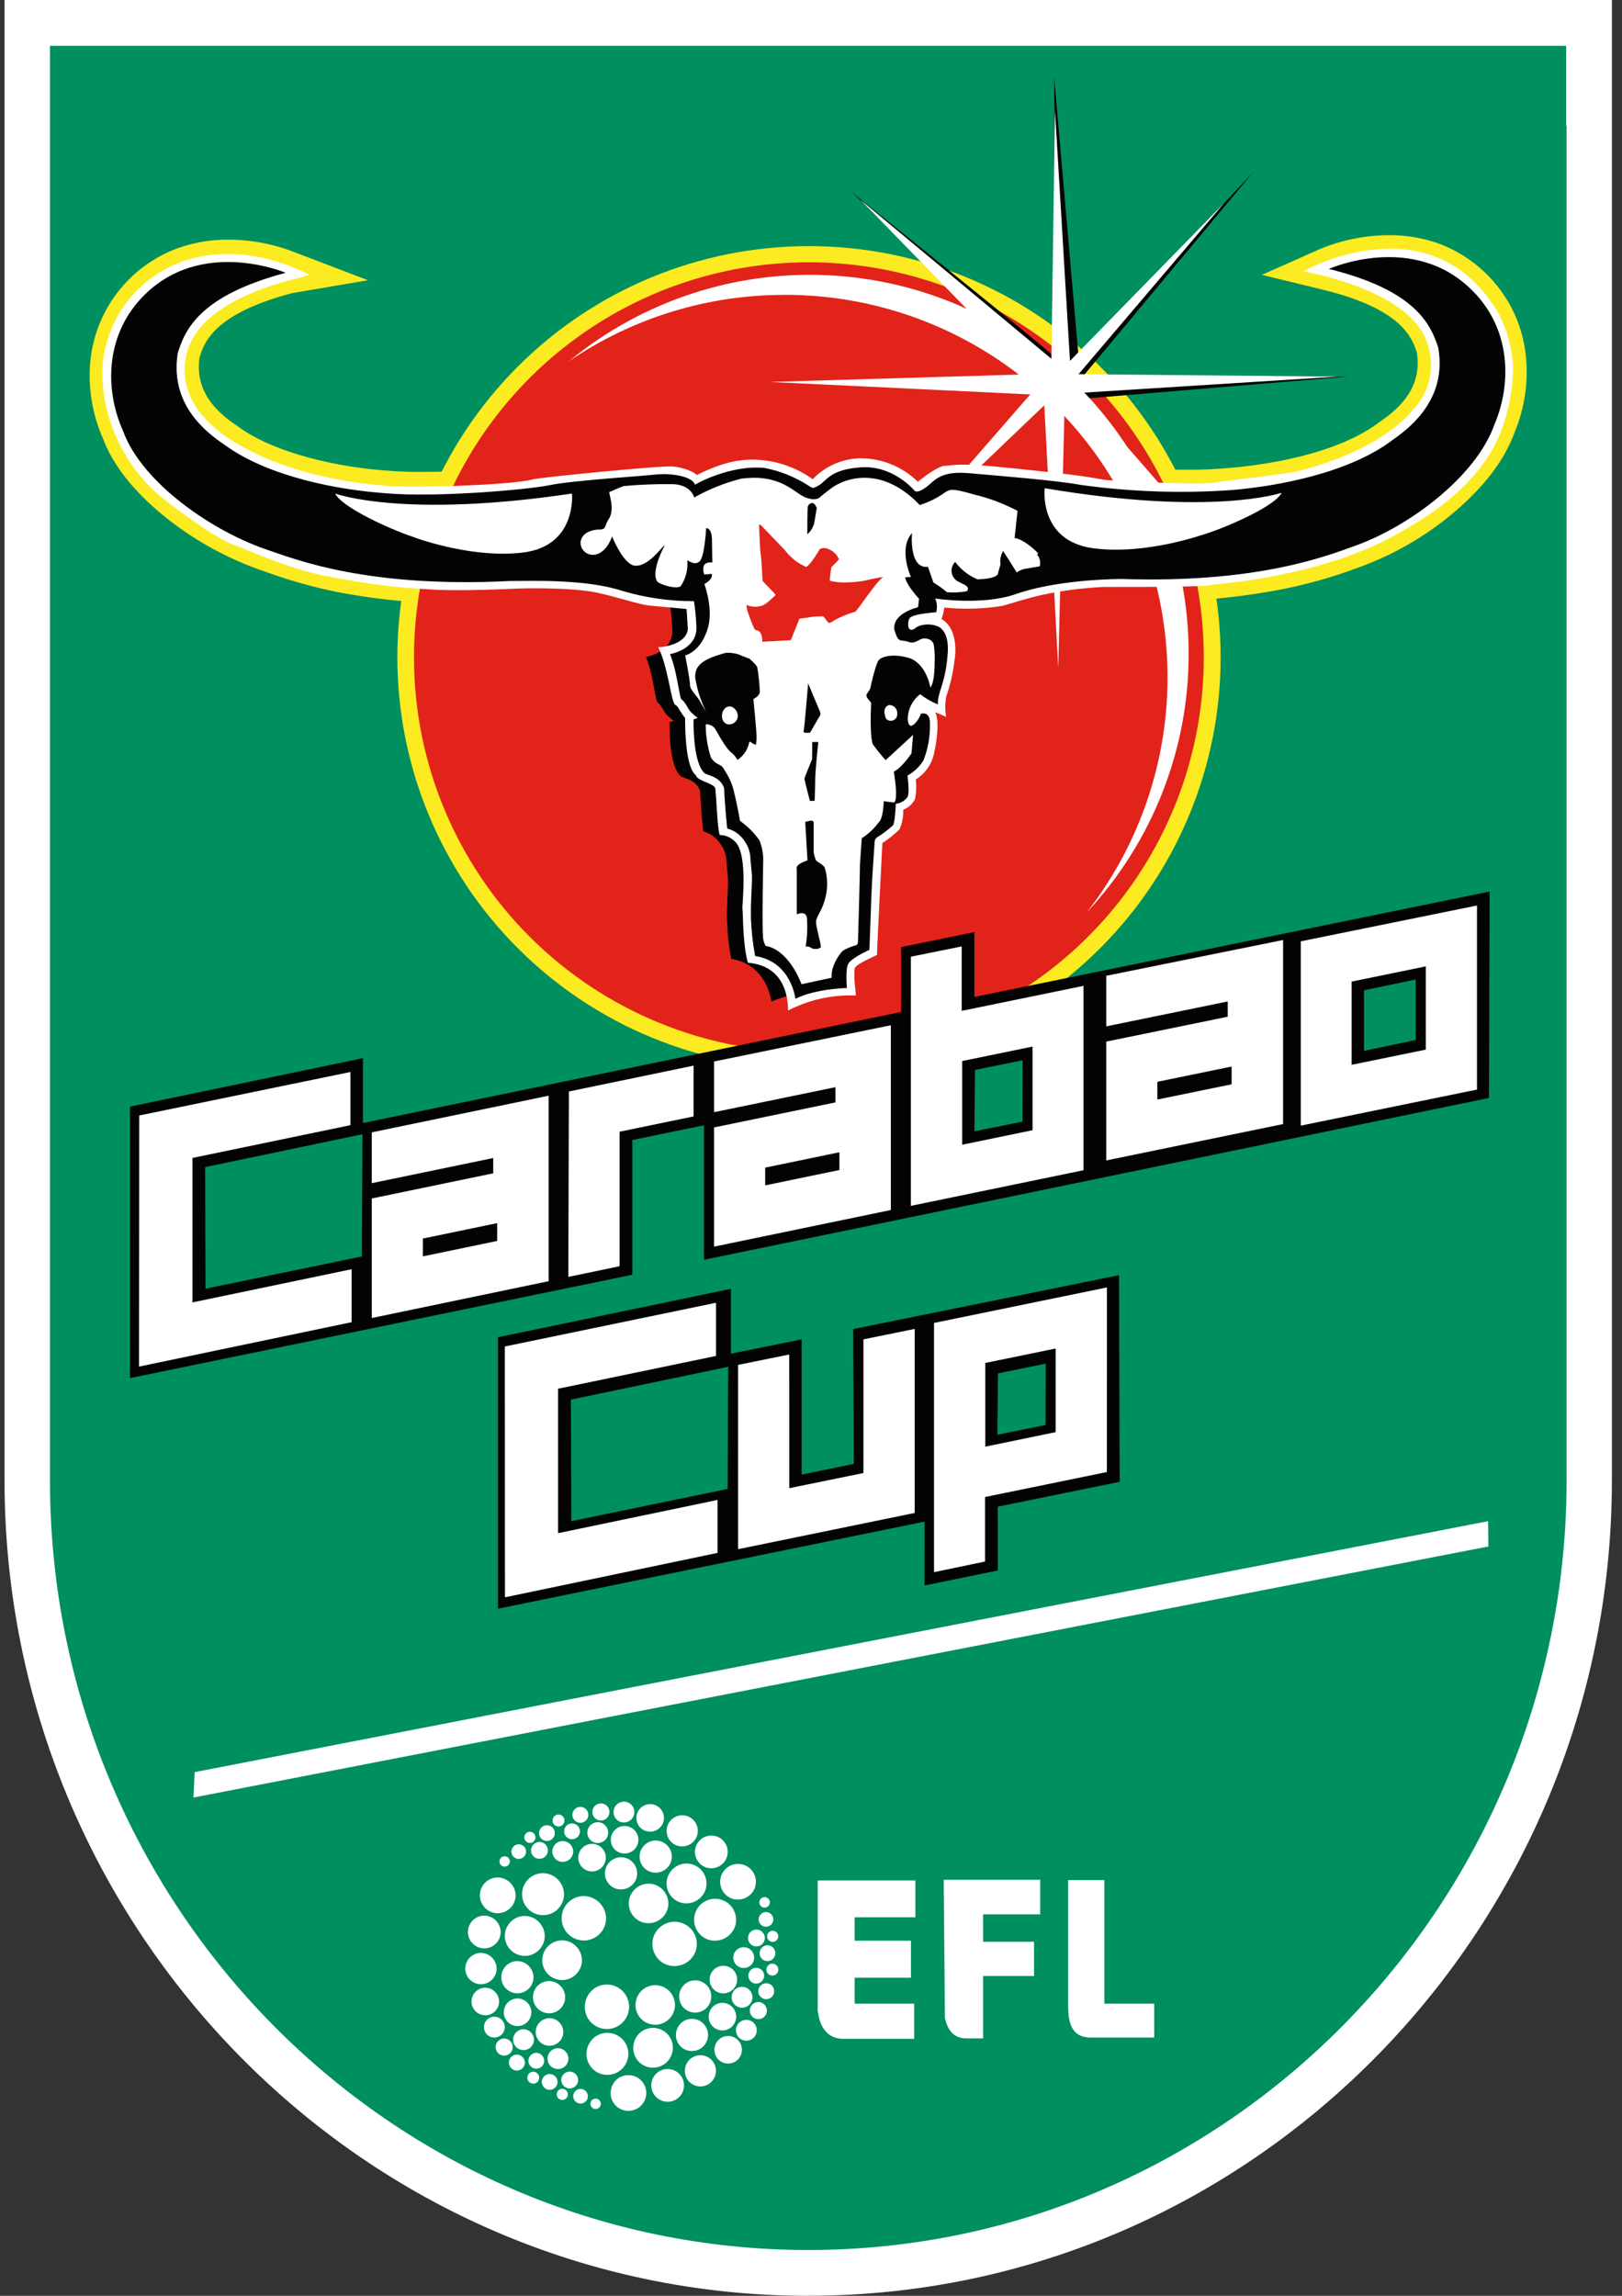 <svg width="53" height="75" viewBox="0 0 53 75" fill="none" xmlns="http://www.w3.org/2000/svg">
<rect x="0" y="0" width="53" height="75" fill="#333333" stroke="none"/>
<path d="M26.409 75C11.93 75 0.148 63.047 0.148 48.356C0.148 48.178 0.148 10.633 0.148 4.117V0H52.67V4.115C52.67 10.587 52.67 48.11 52.67 48.354C52.67 63.045 40.889 74.998 26.409 74.998" fill="white"/>
<path d="M51.177 4.117V1.497H1.633V4.128C1.633 10.693 1.633 48.191 1.633 48.367C1.633 62.227 12.749 73.503 26.411 73.503C40.073 73.503 51.19 62.217 51.19 48.345C51.19 48.1 51.19 10.528 51.19 4.106" fill="#008F5E"/>
<path d="M25.756 33.053L25.718 32.65C25.718 32.601 25.589 31.648 24.64 31.502L24.446 31.473L24.405 31.28C24.325 30.856 24.278 30.426 24.264 29.994C24.264 29.672 24.264 29.344 24.282 29.079C24.293 28.868 24.302 28.669 24.295 28.561C24.295 28.486 24.272 28.313 24.259 28.171C24.259 28.097 24.247 28.031 24.244 28.002C24.233 27.87 24.188 27.743 24.111 27.635L24.1 27.62V27.608C24.011 27.474 23.876 27.377 23.721 27.334L23.509 27.296L23.486 27.085C23.486 27.057 23.414 26.405 23.385 25.791C23.329 25.672 23.219 25.625 23.063 25.579C22.957 25.552 22.86 25.495 22.785 25.416C22.677 25.284 22.387 24.935 22.389 23.51V23.474L22.349 23.429C22.308 23.376 22.272 23.32 22.241 23.262C22.209 23.199 22.168 23.141 22.12 23.088L22.055 23.048L22.019 22.978C21.967 22.841 21.933 22.699 21.915 22.555C21.881 22.377 21.841 22.156 21.788 21.947C21.751 21.796 21.705 21.647 21.648 21.502L21.519 21.174L21.864 21.121C21.993 21.095 22.116 21.047 22.228 20.979C22.316 20.934 22.388 20.864 22.434 20.777C22.481 20.691 22.5 20.592 22.489 20.494C22.468 20.236 22.453 20.07 22.442 19.95C21.704 19.931 20.971 19.814 20.263 19.602C19.628 19.391 18.694 19.287 17.434 19.287H16.891H16.701C16.203 19.312 15.712 19.327 15.235 19.327C13.845 19.337 12.458 19.21 11.093 18.948C10.346 18.797 9.61 18.593 8.892 18.336L8.736 18.281C7.676 17.916 6.685 17.379 5.8 16.69C5.091 16.14 4.165 15.265 3.78 14.215C3.459 13.499 3.323 12.714 3.386 11.932C3.451 11.183 3.727 10.469 4.183 9.872C4.638 9.275 5.255 8.82 5.959 8.56C6.443 8.388 6.954 8.302 7.467 8.306C8.15 8.307 8.827 8.434 9.464 8.681L10.216 9.003L9.426 9.214C6.645 9.954 6.283 11.042 6.099 11.642C5.944 12.7 6.4 13.581 7.486 14.306H7.499C8.812 15.28 11.023 15.742 12.656 15.852C12.961 15.879 13.338 15.894 13.774 15.894C15.158 15.893 16.54 15.793 17.91 15.593C18.467 15.479 19.662 15.382 20.534 15.316C20.898 15.286 21.212 15.263 21.381 15.244C21.485 15.233 21.59 15.227 21.695 15.227C21.845 15.227 22.463 15.244 22.796 15.496C23.399 15.197 24.06 15.032 24.734 15.013C24.829 15.013 24.924 15.013 25.017 15.026H25.034C25.591 15.133 26.122 15.349 26.595 15.661C26.649 15.63 26.698 15.592 26.741 15.547C26.953 15.356 27.233 15.096 28.105 15.028H28.275C28.929 15.048 29.549 15.323 30.003 15.794C30.078 15.75 30.149 15.698 30.215 15.64C30.366 15.495 30.546 15.382 30.742 15.31C30.939 15.237 31.149 15.205 31.358 15.216C31.534 15.216 31.714 15.231 31.902 15.248L32.326 15.286C33.154 15.358 34.694 15.498 35.344 15.614C36.479 15.774 37.624 15.851 38.77 15.845C39.256 15.849 39.742 15.828 40.225 15.782C41.257 15.693 43.826 15.358 45.35 14.179H45.363C46.441 13.435 46.88 12.554 46.704 11.489C46.509 10.894 46.126 9.81 43.336 9.121L42.54 8.924L43.288 8.59C43.947 8.321 44.651 8.182 45.363 8.179C45.868 8.174 46.369 8.257 46.846 8.425C47.34 8.605 47.794 8.883 48.182 9.24C48.569 9.597 48.881 10.028 49.101 10.506C49.275 10.896 49.386 11.31 49.429 11.735C49.506 12.516 49.385 13.304 49.078 14.026C48.707 15.085 47.826 15.972 47.151 16.529C46.297 17.237 45.329 17.794 44.287 18.175L44.194 18.209C43.457 18.485 42.699 18.703 41.928 18.863C40.498 19.146 39.042 19.282 37.584 19.27C37.273 19.27 36.949 19.27 36.629 19.255C36.274 19.255 34.511 19.295 33.254 19.738C32.729 19.904 32.181 19.982 31.631 19.969C31.339 19.969 31.076 19.952 30.88 19.935C30.877 20.007 30.865 20.078 30.843 20.147L30.801 20.286C30.842 20.307 30.878 20.334 30.909 20.367C31.085 20.521 31.307 20.812 31.221 21.563C31.189 21.931 31.113 22.294 30.996 22.643C30.944 22.774 30.915 22.913 30.911 23.054L30.943 23.516L30.6 23.368C30.641 23.464 30.662 23.568 30.661 23.673C30.677 24.136 30.597 24.597 30.426 25.028C30.312 25.233 30.15 25.408 29.954 25.539C29.954 25.587 29.954 25.642 29.967 25.7C29.986 26.015 29.954 26.184 29.859 26.297C29.776 26.401 29.667 26.482 29.543 26.532C29.543 26.574 29.543 26.619 29.543 26.665C29.511 27.017 29.471 27.127 29.403 27.205C29.242 27.362 29.064 27.5 28.872 27.616C28.853 27.877 28.783 28.859 28.768 29.291C28.749 29.791 28.702 31.083 28.702 31.096V31.271L28.541 31.343C28.34 31.426 28.151 31.538 27.982 31.676C27.953 31.887 27.953 32.1 27.982 32.311L28.012 32.614H27.707C27.707 32.614 26.752 32.637 26.142 32.936L25.756 33.053ZM24.928 30.992C25.163 31.052 25.383 31.16 25.573 31.309C25.763 31.459 25.92 31.646 26.034 31.86C26.101 31.982 26.155 32.109 26.197 32.241C26.583 32.119 26.982 32.041 27.385 32.011C27.385 31.996 27.385 31.977 27.385 31.962C27.366 31.76 27.395 31.557 27.47 31.369C27.592 31.183 27.765 31.036 27.968 30.945C28.029 30.909 28.088 30.88 28.141 30.854C28.154 30.484 28.186 29.609 28.201 29.217C28.22 28.715 28.304 27.523 28.311 27.459C28.317 27.394 28.338 27.33 28.372 27.273C28.406 27.216 28.451 27.167 28.505 27.129C28.652 27.033 28.793 26.929 28.929 26.818C28.958 26.633 28.975 26.447 28.98 26.261V26.002L29.226 25.99C29.284 25.981 29.338 25.956 29.382 25.918C29.391 25.741 29.381 25.563 29.353 25.388L29.325 25.191L29.501 25.1C29.664 25.012 29.803 24.884 29.903 24.727C30.013 24.445 30.072 24.145 30.077 23.842C30.035 23.891 29.984 23.931 29.927 23.959C29.869 23.988 29.806 24.004 29.742 24.007C29.657 24.007 29.382 23.971 29.359 23.527C29.356 23.321 29.402 23.118 29.493 22.934C29.584 22.75 29.717 22.59 29.882 22.468L30.068 22.334L30.236 22.489C30.282 22.529 30.333 22.564 30.386 22.595C30.401 22.54 30.42 22.485 30.437 22.425C30.546 22.113 30.617 21.789 30.649 21.46C30.712 20.911 30.57 20.788 30.526 20.748L30.511 20.735C30.437 20.71 30.359 20.697 30.28 20.697C30.216 20.695 30.153 20.707 30.094 20.731C30.002 20.818 29.881 20.869 29.755 20.875C29.69 20.875 29.627 20.858 29.57 20.826C29.514 20.794 29.468 20.747 29.435 20.691C29.388 20.597 29.363 20.494 29.363 20.389C29.363 20.284 29.388 20.181 29.435 20.087C29.52 19.931 29.71 19.846 30.109 19.787L30.291 19.763C30.286 19.739 30.279 19.716 30.27 19.693L30.041 19.211L30.568 19.293C30.915 19.341 31.264 19.365 31.614 19.365C32.101 19.378 32.587 19.311 33.052 19.166C34.37 18.704 36.113 18.656 36.614 18.651H36.625C36.943 18.662 37.261 18.668 37.568 18.668C41.155 18.668 43.137 17.946 43.984 17.639L44.082 17.603C45.06 17.245 45.97 16.721 46.772 16.055C47.65 15.329 48.275 14.524 48.529 13.791C48.999 12.698 49.112 10.983 47.894 9.746C47.563 9.41 47.167 9.146 46.73 8.97C46.293 8.793 45.824 8.709 45.353 8.721C45.028 8.722 44.705 8.755 44.387 8.818C45.103 9.035 45.767 9.395 46.34 9.877C46.766 10.261 47.076 10.756 47.235 11.307V11.326V11.347C47.337 11.891 47.283 12.452 47.081 12.967C46.781 13.641 46.29 14.212 45.668 14.609C44.018 15.879 41.337 16.231 40.255 16.324C39.753 16.373 39.249 16.395 38.745 16.392C37.574 16.381 36.406 16.287 35.248 16.11C34.628 15.994 33.105 15.86 32.284 15.79L31.86 15.752C31.682 15.737 31.515 15.723 31.364 15.723C31.227 15.711 31.088 15.73 30.958 15.777C30.828 15.824 30.709 15.899 30.61 15.996C30.444 16.177 30.219 16.293 29.975 16.324C29.924 16.325 29.873 16.316 29.825 16.296C29.778 16.276 29.735 16.247 29.7 16.21C29.524 16.01 29.31 15.848 29.071 15.733C28.832 15.617 28.572 15.55 28.306 15.536H28.181C27.504 15.589 27.32 15.758 27.154 15.909C27.075 15.989 26.984 16.056 26.885 16.11C26.801 16.168 26.702 16.202 26.599 16.207C26.49 16.202 26.385 16.161 26.301 16.091C25.896 15.83 25.445 15.647 24.973 15.553C24.901 15.553 24.825 15.553 24.748 15.553C24.093 15.579 23.453 15.757 22.878 16.072L22.554 16.263L22.47 15.922C22.235 15.802 21.972 15.748 21.709 15.765C21.625 15.765 21.541 15.769 21.457 15.778C21.282 15.797 20.964 15.822 20.595 15.852C19.748 15.919 18.562 16.013 18.041 16.121C16.634 16.329 15.213 16.434 13.791 16.434C13.338 16.434 12.944 16.419 12.624 16.39C11.717 16.327 10.817 16.181 9.937 15.956C8.951 15.726 8.017 15.313 7.183 14.738C6.555 14.352 6.054 13.789 5.743 13.12C5.532 12.609 5.468 12.049 5.559 11.504V11.483V11.464C5.708 10.91 6.008 10.409 6.427 10.017C6.99 9.524 7.648 9.152 8.361 8.922C8.067 8.867 7.768 8.839 7.469 8.838C6.985 8.823 6.502 8.911 6.054 9.095C5.606 9.279 5.201 9.556 4.866 9.907C3.664 11.178 3.808 12.872 4.301 13.96C4.566 14.685 5.218 15.477 6.141 16.193C6.975 16.841 7.91 17.348 8.909 17.692L9.072 17.747C9.968 18.058 11.826 18.706 15.229 18.706C15.697 18.706 16.182 18.694 16.671 18.668H16.883H17.434C18.755 18.668 19.738 18.781 20.441 19.014C21.16 19.225 21.905 19.333 22.654 19.335H22.83L22.914 19.448C22.963 19.52 22.988 19.606 22.986 19.693C23.003 19.833 23.025 20.068 23.05 20.396C23.068 20.601 23.026 20.805 22.93 20.986C22.834 21.167 22.687 21.316 22.508 21.415C22.433 21.46 22.354 21.499 22.273 21.532C22.296 21.608 22.319 21.691 22.336 21.773C22.393 22 22.436 22.228 22.468 22.408C22.482 22.493 22.502 22.591 22.514 22.652C22.599 22.739 22.67 22.837 22.726 22.944C22.747 22.978 22.77 23.02 22.785 23.037C22.843 23.097 22.906 23.151 22.974 23.198L23.425 23.514L22.957 23.677C22.967 24.181 23.022 24.753 23.205 25.005L23.262 25.026C23.414 25.065 23.555 25.14 23.673 25.244C23.791 25.348 23.882 25.479 23.939 25.625L23.952 25.666V25.708C23.969 26.131 24.012 26.585 24.035 26.832C24.243 26.934 24.422 27.087 24.557 27.275C24.691 27.464 24.777 27.683 24.806 27.913V27.927C24.806 27.955 24.806 28.025 24.823 28.11C24.835 28.252 24.85 28.427 24.859 28.495C24.87 28.692 24.87 28.889 24.859 29.086C24.846 29.355 24.831 29.658 24.84 29.958C24.851 30.296 24.884 30.632 24.939 30.964" fill="#FCEB20"/>
<path d="M25.383 33.722L25.285 32.703C25.263 32.57 25.217 32.443 25.15 32.326C25.091 32.22 25.008 32.129 24.908 32.061C24.807 31.993 24.692 31.949 24.572 31.934L24.08 31.858L23.981 31.371C23.894 30.922 23.843 30.468 23.828 30.011C23.828 29.672 23.828 29.336 23.849 29.065C23.849 28.878 23.866 28.688 23.862 28.603C23.858 28.518 23.839 28.355 23.826 28.217V28.205C23.826 28.145 23.816 28.093 23.814 28.061C23.808 28.01 23.795 27.961 23.773 27.915L23.744 27.879L23.725 27.849C23.699 27.816 23.667 27.787 23.631 27.764L23.113 27.673L23.055 27.14C23.055 27.076 22.992 26.553 22.962 26.002L22.916 25.985C22.735 25.933 22.573 25.83 22.45 25.689C22.3 25.508 22.191 25.297 22.13 25.07C22.006 24.597 21.947 24.109 21.954 23.62C21.918 23.567 21.888 23.516 21.861 23.467L21.823 23.406L21.717 23.338L21.628 23.162C21.554 22.987 21.506 22.802 21.484 22.614C21.452 22.442 21.414 22.23 21.363 22.031V22.008C21.332 21.88 21.293 21.754 21.245 21.631L20.901 20.792L21.774 20.659C21.849 20.643 21.92 20.615 21.986 20.576C22.009 20.565 22.029 20.548 22.045 20.528C22.047 20.516 22.047 20.505 22.045 20.494C22.045 20.437 22.045 20.382 22.032 20.329C21.386 20.287 20.746 20.17 20.126 19.979C19.527 19.78 18.644 19.685 17.433 19.685H16.897H16.712C16.211 19.71 15.713 19.723 15.23 19.723C13.809 19.734 12.39 19.604 10.994 19.335C10.228 19.178 9.473 18.966 8.737 18.7L8.591 18.649C7.485 18.269 6.449 17.709 5.526 16.991C4.777 16.409 3.794 15.477 3.37 14.337C3.022 13.557 2.877 12.702 2.947 11.851C3.018 11.02 3.325 10.227 3.831 9.564C4.337 8.902 5.021 8.397 5.804 8.109C6.335 7.92 6.896 7.825 7.46 7.829C8.201 7.83 8.936 7.969 9.626 8.24L12.024 9.155L9.531 9.579C7.007 10.25 6.676 11.167 6.517 11.682C6.401 12.565 6.784 13.268 7.72 13.893L7.75 13.914C8.987 14.831 11.107 15.271 12.676 15.377H12.693C12.985 15.403 13.349 15.417 13.773 15.417C15.127 15.415 16.48 15.317 17.82 15.125C18.402 15.004 19.614 14.913 20.499 14.839C20.859 14.812 21.168 14.786 21.331 14.767C21.452 14.755 21.573 14.748 21.694 14.748C22.079 14.741 22.462 14.813 22.818 14.96C23.419 14.694 24.067 14.55 24.724 14.536C24.832 14.536 24.936 14.536 25.048 14.551H25.09C25.604 14.642 26.097 14.82 26.55 15.079C26.685 14.96 26.836 14.861 26.999 14.784C27.341 14.634 27.708 14.548 28.081 14.53C28.149 14.53 28.216 14.53 28.293 14.53C28.928 14.541 29.542 14.764 30.036 15.165C30.41 14.857 30.885 14.696 31.37 14.714C31.565 14.714 31.753 14.731 31.952 14.748L32.376 14.786C33.21 14.858 34.765 14.998 35.436 15.121C36.544 15.276 37.663 15.351 38.782 15.345C39.252 15.35 39.722 15.329 40.191 15.284H40.205C41.197 15.199 43.662 14.882 45.102 13.768L45.133 13.746C46.061 13.111 46.432 12.395 46.298 11.516C46.129 11.006 45.782 10.093 43.249 9.469L41.233 8.979L43.139 8.132C43.853 7.837 44.619 7.685 45.392 7.683C45.944 7.68 46.492 7.772 47.012 7.956C47.557 8.159 48.056 8.467 48.482 8.864C48.907 9.26 49.251 9.736 49.492 10.265C49.686 10.695 49.81 11.155 49.858 11.624C49.946 12.474 49.82 13.331 49.492 14.119C49.085 15.267 48.151 16.209 47.435 16.8C46.543 17.54 45.531 18.122 44.443 18.52L44.356 18.552C43.598 18.835 42.819 19.059 42.027 19.223C40.567 19.515 39.082 19.657 37.594 19.647C37.281 19.647 36.959 19.647 36.633 19.632C36.306 19.617 34.595 19.674 33.405 20.089C32.834 20.271 32.237 20.357 31.639 20.343H31.491C31.67 20.719 31.729 21.142 31.66 21.553C31.625 21.95 31.544 22.341 31.419 22.72C31.388 22.801 31.366 22.886 31.353 22.972L31.433 24.143L31.095 23.997C31.078 24.402 30.986 24.8 30.823 25.172C30.72 25.366 30.581 25.539 30.415 25.682C30.147 26.25 29.919 26.836 29.733 27.436C29.601 27.576 29.452 27.699 29.29 27.802C29.263 28.201 29.214 28.908 29.201 29.253C29.184 29.694 29.146 30.735 29.136 31.047L29.119 31.504L28.71 31.684C28.598 31.735 28.489 31.792 28.384 31.856C28.381 31.974 28.385 32.092 28.396 32.209L28.471 32.978L27.698 32.993C27.224 33.003 26.756 33.097 26.315 33.27L25.383 33.722ZM25.315 30.666C25.783 30.857 26.169 31.205 26.408 31.65L26.444 31.718C26.622 31.676 26.797 31.644 26.958 31.621C26.97 31.468 27.009 31.318 27.073 31.178C27.221 30.925 27.443 30.722 27.708 30.596C27.723 30.195 27.746 29.537 27.759 29.206C27.778 28.707 27.861 27.567 27.869 27.436C27.881 27.307 27.92 27.182 27.985 27.07C28.049 26.958 28.137 26.861 28.242 26.786L28.269 26.769C28.375 26.699 28.466 26.633 28.534 26.585C28.534 26.496 28.553 26.373 28.557 26.244L28.583 25.589L28.96 25.57C28.96 25.532 28.96 25.492 28.945 25.45L28.873 24.95L29.32 24.715C29.402 24.666 29.474 24.602 29.532 24.526C29.549 24.49 29.562 24.453 29.572 24.414C29.254 24.338 28.968 24.062 28.936 23.546C28.93 23.268 28.99 22.992 29.113 22.743C29.235 22.493 29.416 22.277 29.64 22.112L30.112 21.775L30.161 21.82C30.182 21.705 30.203 21.574 30.218 21.419V21.402C30.228 21.321 30.233 21.239 30.23 21.157C30.088 21.248 29.923 21.297 29.754 21.299C29.614 21.299 29.477 21.263 29.355 21.194C29.234 21.125 29.133 21.025 29.061 20.905C28.978 20.746 28.934 20.569 28.934 20.39C28.934 20.211 28.978 20.034 29.061 19.875C29.129 19.764 29.218 19.668 29.323 19.592C29.429 19.517 29.549 19.463 29.676 19.435L29.303 18.653L30.641 18.865C30.966 18.909 31.293 18.931 31.62 18.931C32.058 18.944 32.495 18.885 32.914 18.757C34.294 18.274 36.09 18.224 36.616 18.219H36.645C36.959 18.219 37.281 18.234 37.575 18.234C41.086 18.234 43.018 17.531 43.844 17.23L43.939 17.196C44.87 16.852 45.734 16.351 46.495 15.714C47.315 15.038 47.891 14.301 48.12 13.643V13.619L48.13 13.596C48.554 12.628 48.653 11.112 47.582 10.028C47.222 9.659 46.771 9.391 46.275 9.252C46.396 9.341 46.513 9.436 46.624 9.536C47.105 9.971 47.457 10.53 47.641 11.152L47.658 11.203V11.254C47.773 11.877 47.71 12.52 47.476 13.109C47.147 13.858 46.605 14.495 45.917 14.939C45.157 15.521 44.125 15.983 42.848 16.307C42.008 16.516 41.153 16.658 40.29 16.73C39.774 16.781 39.256 16.804 38.738 16.8C37.543 16.797 36.349 16.708 35.167 16.534C34.568 16.421 33.049 16.29 32.249 16.218L31.825 16.18C31.658 16.165 31.501 16.152 31.368 16.152C31.286 16.141 31.203 16.148 31.125 16.174C31.047 16.2 30.976 16.243 30.917 16.3L30.889 16.326C30.644 16.576 30.317 16.732 29.968 16.764C29.855 16.766 29.743 16.743 29.639 16.698C29.535 16.652 29.442 16.586 29.366 16.502L29.354 16.485C29.081 16.181 28.702 15.995 28.295 15.966H28.204C27.674 16.006 27.568 16.108 27.437 16.226C27.332 16.33 27.213 16.418 27.083 16.489C26.935 16.583 26.764 16.635 26.588 16.639C26.391 16.635 26.201 16.569 26.046 16.449C25.698 16.226 25.312 16.069 24.908 15.983C24.853 15.983 24.794 15.983 24.737 15.983C24.158 16.01 23.594 16.168 23.085 16.445L22.261 16.925L22.09 16.237C21.961 16.209 21.829 16.195 21.698 16.197C21.627 16.196 21.556 16.2 21.486 16.207C21.304 16.226 20.982 16.254 20.611 16.284C19.764 16.349 18.604 16.442 18.11 16.544C16.674 16.758 15.225 16.866 13.773 16.866C13.309 16.866 12.907 16.851 12.572 16.822C11.643 16.756 10.721 16.605 9.819 16.373C8.782 16.134 7.8 15.703 6.922 15.102C6.226 14.67 5.673 14.042 5.331 13.297C5.089 12.713 5.016 12.073 5.12 11.449V11.396L5.134 11.345C5.306 10.719 5.648 10.153 6.121 9.71C6.232 9.607 6.348 9.51 6.469 9.42C5.973 9.566 5.526 9.842 5.173 10.218C4.114 11.326 4.251 12.836 4.688 13.793L4.698 13.819V13.844C4.935 14.492 5.545 15.216 6.392 15.883C7.191 16.5 8.086 16.979 9.042 17.302L9.207 17.359C10.082 17.664 11.901 18.296 15.222 18.296C15.681 18.296 16.16 18.283 16.643 18.257H16.854H17.411C18.779 18.257 19.809 18.378 20.552 18.624C21.228 18.822 21.928 18.923 22.632 18.924H22.659H23.019L23.231 19.21C23.329 19.345 23.384 19.506 23.39 19.672C23.407 19.816 23.428 20.058 23.456 20.388C23.48 20.663 23.427 20.939 23.303 21.186C23.179 21.433 22.988 21.64 22.753 21.784C22.801 21.995 22.839 22.192 22.869 22.358L22.892 22.476C22.962 22.563 23.024 22.656 23.079 22.753L23.102 22.792C23.134 22.819 23.167 22.846 23.201 22.87L24.343 23.671L23.381 24.005C23.388 24.235 23.424 24.463 23.489 24.683C23.682 24.749 23.856 24.858 24.001 25.001C24.145 25.144 24.256 25.317 24.324 25.509L24.358 25.608V25.714C24.37 26.017 24.396 26.349 24.417 26.589C24.598 26.711 24.755 26.866 24.881 27.044C25.059 27.287 25.171 27.571 25.207 27.87V27.91C25.207 27.936 25.207 28.008 25.224 28.095C25.237 28.228 25.252 28.41 25.258 28.476V28.493C25.269 28.704 25.269 28.916 25.258 29.128C25.245 29.387 25.232 29.683 25.239 29.975C25.239 30.227 25.271 30.473 25.296 30.666M29.955 22.986C29.842 23.129 29.783 23.307 29.79 23.488L30.061 23.211L29.955 22.986ZM29.805 20.284C29.792 20.319 29.785 20.355 29.786 20.392L29.805 20.377L29.851 20.339L29.909 20.314C30.022 20.266 30.145 20.242 30.269 20.244H30.315L30.338 20.17L30.171 20.191C30.046 20.201 29.924 20.232 29.809 20.282" fill="#FCEB20"/>
<path d="M13.527 21.502C13.521 18.949 14.273 16.452 15.687 14.327C17.1 12.201 19.113 10.543 21.469 9.561C23.826 8.579 26.42 8.319 28.925 8.812C31.43 9.305 33.732 10.53 35.54 12.332C37.348 14.134 38.581 16.432 39.083 18.935C39.585 21.438 39.333 24.034 38.36 26.393C37.386 28.753 35.735 30.771 33.614 32.192C31.493 33.613 28.999 34.373 26.446 34.376C23.026 34.381 19.744 33.028 17.321 30.614C14.899 28.2 13.534 24.922 13.527 21.502Z" fill="#E2231A"/>
<path d="M26.427 34.91C22.864 34.912 19.446 33.499 16.925 30.981C14.404 28.463 12.987 25.047 12.984 21.484C12.982 17.921 14.395 14.503 16.913 11.982C19.431 9.461 22.847 8.044 26.41 8.041H26.438C30.001 8.038 33.419 9.45 35.941 11.967C38.463 14.484 39.881 17.9 39.885 21.463C39.888 25.026 38.476 28.444 35.959 30.966C33.442 33.488 30.026 34.907 26.463 34.91H26.427ZM26.427 9.109H26.41C23.158 9.154 20.055 10.478 17.773 12.795C15.49 15.111 14.211 18.234 14.214 21.486C14.217 24.738 15.501 27.859 17.787 30.171C20.074 32.484 23.179 33.803 26.431 33.843H26.459C29.711 33.797 32.814 32.473 35.096 30.156C37.379 27.839 38.657 24.716 38.654 21.464C38.651 18.212 37.367 15.092 35.08 12.779C32.793 10.467 29.688 9.148 26.436 9.109" fill="#FCEB20"/>
<path d="M13.527 21.502C13.521 18.949 14.273 16.452 15.687 14.327C17.1 12.201 19.113 10.543 21.469 9.561C23.826 8.579 26.42 8.319 28.925 8.812C31.43 9.305 33.732 10.53 35.54 12.332C37.348 14.134 38.581 16.432 39.083 18.935C39.585 21.438 39.333 24.034 38.36 26.393C37.386 28.753 35.735 30.771 33.614 32.192C31.493 33.613 28.999 34.373 26.446 34.376C23.026 34.381 19.744 33.028 17.321 30.614C14.899 28.2 13.534 24.922 13.527 21.502Z" fill="#E2231A"/>
<path d="M35.517 13.016L44.033 12.302L35.07 12.448L35.517 13.016Z" fill="#030303"/>
<path d="M25.621 9.632C27.964 9.626 30.261 10.278 32.251 11.515C34.241 12.752 35.843 14.523 36.874 16.627C37.905 18.73 38.324 21.081 38.084 23.412C37.843 25.742 36.951 27.958 35.511 29.806C37.657 27.508 38.847 24.48 38.841 21.336C38.836 18.192 37.634 15.168 35.481 12.877C33.327 10.587 30.383 9.202 27.245 9.002C24.108 8.803 21.012 9.805 18.586 11.805C20.66 10.387 23.115 9.631 25.628 9.634" fill="white"/>
<path d="M35.289 12.412L40.939 5.636L34.938 12.031L35.289 12.412Z" fill="#030303"/>
<path d="M34.431 11.635C33.796 11.053 27.781 6.241 27.781 6.241C27.781 6.241 33.648 11.447 34.205 12.036L34.431 11.635Z" fill="#030303"/>
<path d="M34.445 2.52L34.528 11.773L35.278 12.061L34.445 2.52Z" fill="#030303"/>
<path d="M34.471 3.59L34.355 11.722L28.12 6.529L33.664 12.224L25.172 12.478L33.664 12.885L29.545 17.614L34.122 13.241L34.579 21.833L34.785 13.291L39.107 17.207L35.293 12.834L43.728 12.303L35.242 12.224L40.009 6.623L34.962 11.79L34.471 3.59Z" fill="white"/>
<path d="M21.889 19.74C21.929 20.003 21.955 20.268 21.967 20.534C22.029 21.314 21.109 21.462 21.109 21.462C21.172 21.622 21.223 21.787 21.262 21.955C21.37 22.389 21.425 22.847 21.474 22.936C21.607 23.02 21.685 23.239 21.77 23.336C21.845 23.415 21.928 23.486 22.018 23.548L21.876 23.595C21.876 24.946 22.134 25.234 22.213 25.333C22.291 25.433 22.734 25.433 22.876 25.837C22.901 26.46 22.977 27.159 22.977 27.159C23.207 27.22 23.405 27.363 23.536 27.561C23.646 27.709 23.714 27.884 23.733 28.067C23.733 28.139 23.771 28.527 23.782 28.637C23.808 28.904 23.74 29.503 23.757 30.088C23.77 30.503 23.815 30.916 23.892 31.324C25.078 31.511 25.203 32.716 25.203 32.716C25.743 32.5 26.316 32.382 26.897 32.368C26.897 32.368 26.84 31.782 26.938 31.587C27.035 31.392 27.628 31.125 27.628 31.125C27.628 31.125 27.675 29.825 27.696 29.319C27.717 28.813 27.808 27.572 27.808 27.572C27.811 27.547 27.819 27.524 27.832 27.503C27.846 27.482 27.863 27.464 27.884 27.451C28.067 27.336 28.239 27.206 28.399 27.061C28.473 26.987 28.494 26.356 28.494 26.356C28.638 26.339 28.77 26.267 28.863 26.155C28.96 26.051 28.863 25.431 28.863 25.431C29.073 25.315 29.25 25.147 29.375 24.941C29.529 24.554 29.602 24.138 29.587 23.721C29.587 23.376 29.375 23.398 29.291 23.421C29.263 23.573 28.896 24.103 28.867 23.599C28.867 23.441 28.904 23.286 28.974 23.145C29.044 23.004 29.146 22.881 29.271 22.785C29.445 22.918 29.634 23.028 29.835 23.114C29.811 22.741 30.064 22.478 30.144 21.576C30.235 20.782 29.932 20.642 29.9 20.591C29.785 20.531 29.657 20.498 29.527 20.495C29.398 20.492 29.269 20.52 29.151 20.575C28.841 20.856 28.82 20.46 28.903 20.303C28.985 20.147 29.778 20.092 29.778 20.092C29.817 19.942 29.806 19.783 29.746 19.64C29.746 19.64 31.277 19.878 32.368 19.501C33.543 19.09 35.144 19.007 35.834 19.003" fill="#030303"/>
<path d="M26.57 15.64C26.778 15.426 27.026 15.257 27.3 15.142C27.575 15.027 27.87 14.969 28.167 14.971C28.852 14.985 29.505 15.26 29.993 15.739C29.993 15.739 30.628 15.208 30.895 15.214C31.162 15.221 31.107 15.087 33.091 15.297C34.019 15.399 35.105 15.49 36.073 15.672C36.245 15.706 39.184 15.854 39.692 15.765C40.05 15.701 41.971 15.498 42.409 15.39C45.182 14.7 46.114 13.448 46.114 13.448C46.396 13.175 46.597 12.829 46.694 12.449C46.791 12.069 46.781 11.669 46.664 11.294C46.179 9.458 42.583 8.865 42.583 8.865C42.583 8.865 46.774 6.48 48.981 10.263C49.165 10.621 49.294 11.004 49.366 11.4C49.506 11.985 49.441 12.921 49.117 13.893C48.439 15.953 46.268 17.093 45.641 17.449C43.157 18.863 39.735 19.075 39.54 19.113C39.116 19.196 36.209 19.168 36.039 19.175C35.365 19.208 34.695 19.296 34.036 19.437C33.451 19.569 33.008 19.73 32.746 19.793C32.12 19.894 31.483 19.912 30.852 19.848C30.841 19.976 30.811 20.102 30.764 20.221C31.386 20.589 31.187 21.587 31.187 21.587C31.141 21.988 31.05 22.383 30.916 22.764C30.879 22.981 30.879 23.202 30.916 23.419C30.799 23.362 30.679 23.312 30.556 23.268C30.732 23.571 30.556 24.482 30.539 24.514C30.512 24.708 30.443 24.893 30.337 25.058C30.23 25.222 30.089 25.361 29.923 25.465C29.949 25.676 29.941 25.891 29.899 26.1C29.82 26.262 29.683 26.389 29.514 26.453C29.522 26.671 29.481 26.888 29.395 27.089C29.224 27.259 29.035 27.41 28.832 27.54C28.832 27.54 28.65 31.14 28.654 31.197C28.637 31.214 28.019 31.466 27.93 31.621C27.875 31.949 27.989 32.521 27.96 32.521C27.193 32.49 26.432 32.66 25.751 33.012C25.732 31.445 24.499 31.473 24.436 31.449C24.258 30.797 24.283 29.755 24.26 29.698C24.236 29.641 24.455 27.953 24.035 27.512C23.97 27.44 23.89 27.381 23.8 27.341C23.711 27.3 23.614 27.279 23.517 27.277C23.438 27.066 23.409 26.007 23.37 25.74C23.29 25.577 22.758 25.505 22.735 25.316C22.597 25.238 22.386 24.793 22.386 23.453C22.271 23.326 22.174 23.126 22.125 23.073C22.076 23.02 22.064 23.033 22.051 23.016C21.926 22.885 21.818 21.758 21.517 21.163C21.494 21.123 21.538 21.151 21.61 21.14C22.585 21 22.47 20.475 22.47 20.475C22.47 20.475 22.439 19.897 22.432 19.895C22.426 19.892 21.373 19.797 21.21 19.782C20.869 19.744 20.164 19.505 19.575 19.376C18.673 19.164 16.89 19.227 16.89 19.227C16.89 19.227 15.039 19.325 14.052 19.255C12.996 19.203 11.946 19.072 10.909 18.863C9.638 18.685 7.8 17.843 7.656 17.804C6.976 17.573 5.386 16.358 5.087 16.081C4.482 15.524 4.012 14.836 3.713 14.071C3.412 13.333 3.294 12.534 3.37 11.741C3.467 11.027 3.756 10.353 4.207 9.791C4.659 9.229 5.254 8.801 5.93 8.552C8.048 7.8 10.037 8.952 10.107 8.975C10.043 9.071 6.419 9.589 6.059 11.728C6.042 11.9 5.757 13.12 7.377 14.257C7.622 14.429 9.283 15.591 12.479 15.856C13.029 15.966 16.742 15.856 17.404 15.661C17.616 15.598 21.61 15.204 21.983 15.238C22.292 15.261 22.705 15.418 22.762 15.521C23.694 15.053 24.222 15.024 24.544 15.015C25.271 15.009 25.981 15.237 26.568 15.665" fill="white"/>
<path d="M48.127 9.509C46.192 7.546 43.42 8.785 43.42 8.785C46.26 9.486 46.747 10.597 46.997 11.358C47.151 12.264 46.954 13.367 45.54 14.346C44.087 15.468 41.7 15.886 40.266 16.008C38.61 16.126 36.946 16.069 35.302 15.839C34.531 15.693 32.466 15.53 31.886 15.477C31.306 15.424 30.827 15.386 30.404 15.799C29.997 16.159 29.891 16.038 29.891 16.038C29.891 16.038 29.197 15.191 28.131 15.267C27.066 15.343 27.019 15.731 26.723 15.873C26.579 15.96 26.553 15.956 26.431 15.873C25.989 15.585 25.495 15.386 24.978 15.286C23.824 15.18 22.707 15.833 22.707 15.833C22.644 15.581 21.977 15.441 21.399 15.504C20.82 15.568 18.724 15.693 17.955 15.85C17.186 16.006 14.198 16.256 12.618 16.114C11.182 16.019 8.789 15.608 7.313 14.513C5.882 13.56 5.67 12.461 5.805 11.548C6.04 10.78 6.508 9.663 9.334 8.912C9.334 8.912 6.542 7.721 4.641 9.716C3.383 11.038 3.459 12.838 4.022 14.081C4.636 15.775 6.966 17.385 8.806 17.986C9.694 18.289 12.051 19.215 16.674 18.98C17.366 18.98 19.152 18.912 20.336 19.304C21.095 19.528 21.884 19.641 22.676 19.64C22.717 19.906 22.743 20.173 22.754 20.441C22.816 21.218 21.894 21.369 21.894 21.369C21.956 21.528 22.007 21.691 22.047 21.858C22.155 22.296 22.212 22.754 22.259 22.84C22.394 22.925 22.47 23.143 22.555 23.241C22.629 23.32 22.712 23.391 22.801 23.453L22.661 23.501C22.661 24.852 22.919 25.14 22.998 25.238C23.076 25.335 23.519 25.34 23.66 25.742C23.688 26.377 23.762 27.066 23.762 27.066C23.991 27.125 24.191 27.268 24.321 27.466C24.431 27.615 24.499 27.791 24.516 27.976C24.516 28.044 24.556 28.434 24.567 28.546C24.588 28.813 24.523 29.408 24.537 29.997C24.552 30.411 24.598 30.824 24.675 31.231C25.861 31.416 25.99 32.627 25.99 32.627C26.666 32.294 27.674 32.277 27.674 32.277C27.674 32.277 27.617 31.691 27.714 31.492C27.811 31.293 28.409 31.03 28.409 31.03C28.409 31.03 28.455 29.73 28.474 29.224C28.493 28.717 28.582 27.474 28.582 27.474C28.586 27.449 28.596 27.425 28.609 27.404C28.623 27.383 28.642 27.365 28.663 27.351C28.846 27.238 29.018 27.108 29.177 26.964C29.247 26.89 29.271 26.259 29.271 26.259C29.414 26.242 29.546 26.171 29.639 26.059C29.741 25.954 29.652 25.335 29.652 25.335C29.867 25.219 30.047 25.048 30.175 24.84C30.327 24.451 30.399 24.035 30.387 23.618C30.387 23.275 30.175 23.294 30.086 23.317C30.061 23.472 29.692 24.001 29.662 23.495C29.662 23.337 29.698 23.181 29.769 23.04C29.839 22.898 29.941 22.775 30.067 22.68C30.245 22.816 30.44 22.928 30.647 23.014C30.622 22.639 30.874 22.379 30.956 21.474C31.047 20.682 30.745 20.543 30.715 20.496C30.6 20.436 30.472 20.402 30.342 20.399C30.212 20.396 30.083 20.422 29.965 20.477C29.652 20.761 29.633 20.36 29.717 20.204C29.802 20.047 30.59 20.003 30.59 20.003C30.631 19.853 30.62 19.694 30.558 19.552C30.558 19.552 32.089 19.791 33.178 19.412C34.355 18.999 35.956 18.918 36.649 18.914C41.046 19.06 43.305 18.177 44.21 17.855C46.039 17.22 48.233 15.564 48.831 13.87C49.369 12.616 49.417 10.816 48.134 9.517" fill="#030303"/>
<path d="M33.923 18.08C33.768 17.904 33.395 17.599 33.152 17.578L33.249 16.688C32.803 16.454 32.329 16.275 31.839 16.157C31.057 15.93 31.057 15.996 30.896 16.074C30.64 16.262 30.354 16.405 30.049 16.498C30.049 16.498 29.363 15.689 28.421 15.617C28.006 15.577 27.589 15.676 27.237 15.898C27.082 16.006 26.933 16.122 26.79 16.245C26.79 16.245 26.671 16.39 26.309 16.245C25.947 16.102 25.502 15.46 24.208 15.64C23.676 15.777 23.163 15.983 22.683 16.252C22.683 16.252 22.586 15.813 21.936 15.816C21.423 15.81 20.909 15.831 20.398 15.877C20.248 15.913 19.975 16.057 19.918 16.068C19.86 16.078 20.129 16.635 19.877 16.978C19.748 17.177 19.824 17.307 19.57 17.298C19.57 17.298 19.011 17.298 18.969 17.722C18.969 18.173 19.676 18.412 20 17.523C20 17.523 20.333 18.37 20.705 18.474C21.167 18.558 21.616 17.863 21.724 17.808C21.724 17.808 21.235 18.687 21.489 19.016C21.796 19.189 22.181 19.227 22.245 19.145C22.412 18.895 22.486 18.596 22.457 18.298C22.457 18.298 22.732 18.509 22.88 18.315C23.029 18.12 23.073 17.256 23.073 17.256C23.073 17.256 23.259 17.222 23.264 17.639C23.268 18.056 23.276 18.374 23.276 18.374C23.276 18.374 23.024 18.342 22.991 18.507C22.97 18.595 22.978 18.687 23.014 18.77L23.255 18.747C23.255 18.747 23.334 18.901 23.016 19.079C23.016 19.079 23.338 19.945 23.109 20.585C22.872 21.307 22.389 21.411 22.389 21.411C22.389 21.411 22.546 22.199 22.546 22.375C22.546 22.55 22.823 22.781 22.889 22.944L23.075 23.251C22.9 22.906 22.78 22.536 22.719 22.154C22.673 21.663 23.122 21.494 23.715 21.326C23.858 21.319 24.001 21.337 24.138 21.379C24.284 21.445 24.494 21.521 24.494 21.521C24.494 21.521 24.735 21.733 24.746 21.805C24.789 22.069 24.816 22.336 24.829 22.603C24.808 22.758 24.617 22.834 24.617 22.834C24.617 22.834 24.731 23.954 24.721 24.117C24.719 24.188 24.712 24.259 24.702 24.329C24.644 24.316 24.591 24.29 24.545 24.253C24.49 24.2 24.479 24.253 24.479 24.253C24.457 24.369 24.412 24.479 24.346 24.577C24.281 24.675 24.196 24.759 24.098 24.825C24.054 24.746 23.998 24.675 23.933 24.613C23.855 24.56 23.721 24.45 23.38 23.827C23.347 23.773 23.3 23.729 23.243 23.7C23.187 23.672 23.123 23.659 23.06 23.664C23.06 24.032 23.117 24.398 23.23 24.748C23.427 25.043 23.558 24.91 23.681 25.172C23.812 25.366 23.91 25.581 23.969 25.807C24.079 26.231 24.181 26.816 24.181 26.816C24.426 26.991 24.641 27.206 24.816 27.451C24.909 27.686 24.951 27.939 24.937 28.192C24.937 28.192 24.894 30.369 24.937 30.664C24.948 30.748 24.976 30.829 25.019 30.903C25.019 30.903 25.706 30.937 26.191 32.152L27.173 31.941C27.169 31.851 27.177 31.761 27.198 31.674C27.26 31.446 27.376 31.236 27.535 31.062C27.668 30.983 27.81 30.923 27.959 30.882C27.959 30.882 28.027 30.882 28.035 30.772C28.035 30.772 28.105 28.349 28.099 28.249L28.158 27.385C28.369 27.248 28.554 27.076 28.704 26.875C28.869 26.744 28.876 26.174 28.876 26.174L29.206 26.216C29.206 26.216 29.371 26.237 29.206 25.206C29.206 25.206 29.418 25.138 29.784 24.611L29.835 24.007L28.939 24.833C28.788 24.666 28.647 24.491 28.516 24.308C28.505 24.253 28.416 24.067 28.465 22.959L28.323 22.781L28.31 22.694L28.431 22.508C28.431 22.508 28.605 21.695 28.713 21.566C28.821 21.436 29.217 21.343 29.734 21.504C30.284 21.716 30.399 22.457 30.399 22.457C30.399 22.457 30.534 22.362 30.538 21.69C30.55 21.491 30.543 21.291 30.517 21.093C30.517 21.093 30.504 20.843 30.166 20.856C29.979 20.898 29.897 21.068 29.619 20.945C29.378 20.913 29.344 20.968 29.221 20.562C29.177 20.138 29.668 19.926 29.998 19.835L30.032 19.562C30.032 19.562 29.609 19.111 29.577 18.859L29.765 18.848C29.765 18.848 29.342 17.927 29.801 17.413C29.801 17.413 29.687 18.594 30.322 18.516L30.5 19.03C30.656 19.122 30.803 19.228 30.941 19.346C31.161 19.365 31.382 19.354 31.599 19.312C31.699 19.155 31.523 19.113 31.345 19.016C31.283 18.991 31.228 18.951 31.186 18.9C31.143 18.849 31.113 18.788 31.1 18.723C31.086 18.658 31.089 18.59 31.109 18.526C31.128 18.462 31.163 18.404 31.21 18.357C31.398 18.607 31.649 18.803 31.938 18.925C32.673 18.91 32.616 18.702 32.616 18.702L32.692 18.44C32.668 18.287 32.699 18.131 32.779 17.999L33.222 18.7C33.292 18.652 33.369 18.615 33.45 18.59L33.975 18.501C33.993 18.434 33.994 18.364 33.979 18.297C33.963 18.23 33.932 18.168 33.887 18.116" fill="white"/>
<path d="M26.379 17.449C26.379 17.449 26.379 16.621 26.394 16.559C26.4 16.524 26.419 16.492 26.447 16.469C26.475 16.446 26.51 16.434 26.546 16.434C26.627 16.434 26.688 16.593 26.688 16.593C26.688 16.593 26.616 17.048 26.599 17.108C26.563 17.239 26.489 17.357 26.387 17.447" fill="#030303"/>
<path d="M26.406 22.33C26.406 22.33 26.283 23.813 26.259 23.891C26.236 23.969 26.471 23.933 26.471 23.933C26.471 23.933 26.734 23.472 26.778 23.406C26.823 23.34 26.819 23.296 26.755 23.154C26.692 23.012 26.41 22.332 26.41 22.332" fill="#030303"/>
<path d="M26.541 24.24H26.738C26.738 24.24 26.637 25.195 26.637 25.481C26.637 25.767 26.618 26.163 26.618 26.163H26.463C26.463 26.163 26.285 25.481 26.285 25.441C26.285 25.401 26.535 24.806 26.535 24.806L26.541 24.24Z" fill="#030303"/>
<path d="M26.311 26.852C26.379 26.828 26.451 26.813 26.523 26.807C26.548 26.814 26.571 26.829 26.588 26.85V27.839C26.602 27.933 26.628 28.025 26.667 28.112C26.713 28.167 26.91 28.241 26.955 28.362C27.041 28.662 27.05 28.98 26.98 29.285C26.851 29.834 26.643 29.933 26.667 30.162C26.69 30.391 26.821 30.797 26.823 30.941C26.823 30.941 26.747 31.039 26.538 30.986C26.508 30.961 26.475 30.943 26.438 30.931C26.402 30.92 26.364 30.916 26.326 30.92C26.377 30.612 26.39 30.299 26.366 29.988C26.33 29.726 26.036 29.87 26.036 29.87V28.419C26.036 28.419 25.981 28.298 26.154 28.207C26.227 28.166 26.305 28.133 26.385 28.108L26.311 26.852Z" fill="#030303"/>
<path d="M27.173 18.518C27.26 18.443 27.34 18.36 27.413 18.27C27.384 18.199 27.341 18.134 27.287 18.079C27.233 18.024 27.168 17.98 27.097 17.951C27.051 17.923 26.999 17.907 26.945 17.904C26.891 17.901 26.837 17.911 26.788 17.934C26.788 17.934 26.491 18.461 26.337 18.52C26.062 18.399 25.824 18.21 25.644 17.97L24.876 17.169L24.802 17.127C24.802 17.127 24.812 17.419 24.831 17.777C24.831 17.961 24.871 18.188 24.884 18.372C24.907 18.702 24.914 18.967 24.924 18.984C24.935 19.001 25.316 19.395 25.316 19.395C25.316 19.395 25.358 19.444 25.316 19.467C25.274 19.49 25.02 19.787 24.827 19.804C24.681 19.836 24.528 19.821 24.391 19.761L24.405 19.895C24.472 20.117 24.554 20.334 24.651 20.545C24.719 20.63 24.742 20.56 24.799 20.627C24.916 20.691 24.91 20.966 24.91 20.966L25.841 20.913L26.123 20.21C26.123 20.21 26.419 20.178 26.47 20.162C26.606 20.142 26.744 20.133 26.881 20.134C26.938 20.134 27.019 20.316 27.078 20.346C27.104 20.367 27.192 20.316 27.262 20.263C27.48 20.146 27.709 20.052 27.946 19.982C28.016 19.952 28.597 19.045 28.857 18.846C28.857 18.846 28.484 18.91 28.234 18.973C27.965 19.019 27.691 19.036 27.417 19.024C27.29 19.012 27.114 18.973 27.114 18.973C27.122 18.823 27.141 18.673 27.169 18.524" fill="#E2231A"/>
<path d="M23.892 23.658C23.931 23.648 23.969 23.63 24.001 23.605C24.033 23.579 24.059 23.547 24.078 23.51C24.096 23.474 24.107 23.433 24.108 23.392C24.11 23.351 24.102 23.31 24.086 23.273C23.942 22.965 23.663 23.061 23.604 23.285C23.544 23.51 23.684 23.709 23.892 23.658Z" fill="white"/>
<path d="M29.051 23.031C29.051 23.031 28.787 23.086 28.954 23.482C28.984 23.514 29.024 23.536 29.067 23.544C29.11 23.552 29.155 23.547 29.195 23.529C29.235 23.511 29.268 23.481 29.29 23.443C29.312 23.405 29.322 23.361 29.318 23.317C29.321 23.28 29.317 23.244 29.305 23.209C29.293 23.174 29.274 23.142 29.249 23.115C29.224 23.088 29.194 23.067 29.16 23.052C29.127 23.038 29.09 23.031 29.053 23.031" fill="white"/>
<path d="M10.949 16.123C10.949 16.123 13.16 16.947 18.69 16.123C18.69 16.123 18.861 17.845 17.072 18.052C15.547 18.236 13.844 17.673 13.472 17.531C12.614 17.239 11.142 16.544 10.949 16.117" fill="white"/>
<path d="M39.327 17.459C38.948 17.59 37.233 18.12 35.712 17.908C33.929 17.667 34.136 15.949 34.136 15.949C39.643 16.877 41.877 16.098 41.877 16.098C41.678 16.521 40.183 17.186 39.336 17.461" fill="white"/>
<path d="M44.555 34.347V32.339L46.273 31.981V33.987L44.555 34.347ZM33.426 36.653L31.825 36.975L31.844 34.942L33.43 34.618L33.426 36.653ZM11.837 41.058L6.701 42.117L6.689 38.116L11.858 37.036L11.837 41.058ZM48.659 29.143L31.825 32.585V30.467L29.457 30.952V33.07L11.846 36.704V34.586L4.262 36.162V45.003L20.647 41.632V37.231L23.015 36.744V41.138L48.64 35.857L48.659 29.143Z" fill="#030303"/>
<path d="M44.555 34.347V32.339L46.273 31.981V33.987L44.555 34.347ZM33.426 36.653L31.825 36.975L31.844 34.942L33.43 34.618L33.426 36.653ZM11.837 41.058L6.701 42.117L6.689 38.116L11.858 37.036L11.837 41.058ZM48.659 29.143L31.825 32.585V30.467L29.457 30.952V33.07L11.846 36.704V34.586L4.262 36.162V45.003L20.647 41.632V37.231L23.015 36.744V41.138L48.64 35.857L48.659 29.143Z" stroke="#030303" stroke-width="0.028" stroke-miterlimit="10"/>
<path d="M27.428 37.642C27.428 37.854 27.428 38.021 27.428 38.222L25.003 38.724C25.003 38.512 25.003 38.345 25.003 38.144L27.428 37.642ZM23.332 34.677V36.333L27.299 35.516C27.299 35.698 27.299 35.829 27.299 36.013L23.332 36.831V40.725L29.109 39.529V33.493L23.332 34.677Z" fill="white"/>
<path d="M40.244 34.842C40.244 35.054 40.244 35.219 40.244 35.422L37.817 35.92C37.817 35.719 37.817 35.541 37.817 35.34L40.244 34.842ZM36.148 31.877V33.529L40.117 32.716C40.117 32.9 40.117 33.029 40.117 33.214L36.148 34.027V37.909L41.926 36.721V30.708L36.148 31.877Z" fill="white"/>
<path d="M4.543 44.644L11.489 43.193V41.463L6.288 42.547C6.288 42.134 6.288 38.244 6.288 37.828L11.451 36.757V35.02L4.549 36.441L4.543 44.644Z" fill="white"/>
<path d="M16.246 39.957C16.246 40.168 16.246 40.336 16.246 40.539L13.817 41.043C13.817 40.831 13.817 40.664 13.817 40.461L16.246 39.957ZM12.148 36.992V38.652L16.117 37.83C16.117 38.015 16.117 38.146 16.117 38.33L12.148 39.152V43.057L17.926 41.854V35.795L12.148 36.992Z" fill="white"/>
<path d="M18.589 35.657L18.57 41.714L20.245 41.365C20.245 41.365 20.245 37.394 20.245 36.971L22.664 36.471V34.812L18.589 35.657Z" fill="white"/>
<path d="M33.739 34.19C33.739 34.563 33.739 36.549 33.739 36.922L31.439 37.396C31.439 37.024 31.439 35.035 31.439 34.662L33.739 34.19ZM29.762 31.253V39.393L35.404 38.229V32.206L31.424 33.023C31.424 32.65 31.424 30.918 31.424 30.918L29.762 31.253Z" fill="white"/>
<path d="M46.589 31.57C46.589 31.941 46.589 33.919 46.589 34.289L44.166 34.785C44.166 34.414 44.166 32.436 44.166 32.066L46.589 31.57ZM42.504 30.751V36.772L48.262 35.594V29.581L42.504 30.751Z" fill="white"/>
<path d="M34.178 46.564L32.577 46.888L32.596 44.855L34.183 44.531L34.178 46.564ZM23.791 48.652L18.655 49.711L18.64 45.711L23.81 44.633L23.791 48.652ZM36.55 41.676L27.891 43.43L27.914 47.833L26.18 48.191V43.773L23.869 44.239V42.121L16.285 43.697V52.536L36.572 48.396L36.55 41.676Z" fill="#030303"/>
<path d="M34.178 46.564L32.577 46.888L32.596 44.855L34.183 44.531L34.178 46.564ZM23.791 48.652L18.655 49.711L18.64 45.711L23.81 44.633L23.791 48.652ZM36.55 41.676L27.891 43.43L27.914 47.833L26.18 48.191V43.773L23.869 44.239V42.121L16.285 43.697V52.536L36.572 48.396L36.55 41.676Z" stroke="#030303" stroke-width="0.028" stroke-miterlimit="10"/>
<path d="M32.588 49.184L30.227 49.671L30.223 51.778L32.59 51.293L32.588 49.184Z" fill="#030303"/>
<path d="M32.588 49.184L30.227 49.671L30.223 51.778L32.59 51.293L32.588 49.184Z" stroke="#030303" stroke-width="0.028" stroke-miterlimit="10"/>
<path d="M16.5 52.181L23.447 50.73V49L18.235 50.086C18.235 49.673 18.235 45.781 18.235 45.367L23.396 44.296V42.559L16.496 43.987L16.5 52.181Z" fill="white"/>
<path d="M34.495 46.785L32.195 47.259C32.195 46.886 32.195 44.9 32.195 44.525L34.495 44.053C34.495 44.425 34.495 46.412 34.495 46.785ZM36.17 42.058L30.52 43.218V49.176V51.359L32.188 51.012C32.188 50.683 32.188 49.243 32.188 48.904L36.168 48.089L36.17 42.058Z" fill="white"/>
<path d="M25.788 44.249L24.117 44.588V50.609L29.888 49.425V43.413L28.213 43.754V45.401C28.213 45.774 28.213 47.748 28.213 48.121L25.79 48.616C25.79 48.244 25.79 46.268 25.79 45.897L25.788 44.249Z" fill="white"/>
<path d="M48.553 50.455L6.406 58.625L6.436 57.958L48.546 49.79L48.553 50.455Z" fill="white"/>
<path d="M48.553 50.455L6.406 58.625L6.436 57.958L48.546 49.79L48.553 50.455Z" stroke="white" stroke-width="0.159" stroke-miterlimit="10"/>
<path d="M26.719 61.431V65.741H26.734C26.778 66.164 27.009 66.603 27.543 66.603H29.872V65.455H27.926V64.608H29.766V63.399H27.926V62.634H29.91V61.431H26.734H26.719Z" fill="white"/>
<path d="M30.876 65.923C30.969 66.347 31.183 66.597 31.596 66.59H32.124V64.551H33.788V63.433H32.124V62.539H33.989V61.408H30.836L30.876 65.923Z" fill="white"/>
<path d="M34.902 61.419V65.455C34.902 66.008 34.959 66.563 35.654 66.563H37.715V65.455H36.086V61.419H34.902Z" fill="white"/>
<path d="M16.848 61.937C16.844 62.052 16.806 62.163 16.74 62.256C16.673 62.349 16.58 62.421 16.473 62.462C16.366 62.503 16.249 62.512 16.137 62.487C16.025 62.462 15.923 62.405 15.844 62.322C15.764 62.239 15.71 62.135 15.69 62.023C15.669 61.91 15.681 61.793 15.726 61.688C15.771 61.582 15.846 61.492 15.941 61.429C16.037 61.365 16.149 61.332 16.264 61.332C16.342 61.333 16.419 61.35 16.491 61.381C16.562 61.412 16.627 61.457 16.681 61.513C16.736 61.57 16.779 61.636 16.807 61.709C16.836 61.782 16.85 61.859 16.848 61.937Z" fill="white"/>
<path d="M18.431 61.899C18.426 62.034 18.383 62.165 18.305 62.275C18.227 62.385 18.118 62.469 17.993 62.518C17.867 62.567 17.73 62.577 17.598 62.548C17.466 62.52 17.346 62.453 17.252 62.356C17.158 62.259 17.095 62.137 17.07 62.005C17.046 61.872 17.06 61.735 17.113 61.611C17.165 61.487 17.253 61.381 17.366 61.306C17.478 61.232 17.61 61.192 17.744 61.192C17.929 61.195 18.105 61.272 18.233 61.404C18.362 61.537 18.433 61.715 18.431 61.899Z" fill="white"/>
<path d="M19.804 62.691C19.799 62.834 19.752 62.972 19.669 63.088C19.587 63.204 19.471 63.293 19.338 63.344C19.205 63.395 19.06 63.406 18.921 63.375C18.782 63.344 18.655 63.273 18.556 63.171C18.456 63.068 18.39 62.939 18.364 62.798C18.338 62.658 18.354 62.514 18.409 62.382C18.465 62.251 18.558 62.139 18.677 62.06C18.796 61.982 18.935 61.94 19.078 61.94C19.175 61.941 19.27 61.962 19.359 62.001C19.448 62.039 19.529 62.095 19.596 62.165C19.664 62.235 19.717 62.317 19.753 62.407C19.788 62.498 19.806 62.594 19.804 62.691Z" fill="white"/>
<path d="M17.8 63.263C17.796 63.391 17.754 63.515 17.68 63.62C17.606 63.724 17.502 63.804 17.383 63.851C17.263 63.897 17.133 63.907 17.008 63.879C16.882 63.851 16.768 63.787 16.679 63.695C16.59 63.603 16.53 63.486 16.507 63.36C16.484 63.234 16.498 63.104 16.548 62.986C16.599 62.868 16.683 62.768 16.79 62.697C16.896 62.627 17.022 62.589 17.15 62.59C17.326 62.593 17.493 62.666 17.614 62.792C17.736 62.918 17.803 63.088 17.8 63.263Z" fill="white"/>
<path d="M16.361 63.126C16.358 63.231 16.325 63.334 16.265 63.42C16.205 63.507 16.121 63.574 16.023 63.613C15.925 63.652 15.817 63.661 15.714 63.639C15.611 63.617 15.516 63.565 15.442 63.49C15.368 63.415 15.318 63.319 15.299 63.216C15.279 63.112 15.29 63.005 15.331 62.907C15.372 62.81 15.44 62.727 15.528 62.669C15.616 62.61 15.719 62.579 15.825 62.579C15.968 62.581 16.105 62.639 16.206 62.742C16.306 62.844 16.362 62.982 16.361 63.126Z" fill="white"/>
<path d="M19.015 64.047C19.013 64.174 18.973 64.299 18.9 64.404C18.828 64.509 18.726 64.591 18.607 64.638C18.488 64.685 18.358 64.697 18.233 64.67C18.108 64.644 17.994 64.581 17.904 64.49C17.815 64.399 17.754 64.283 17.73 64.157C17.706 64.032 17.72 63.902 17.77 63.784C17.819 63.666 17.903 63.566 18.009 63.496C18.116 63.425 18.241 63.388 18.369 63.388C18.454 63.389 18.539 63.407 18.618 63.44C18.697 63.474 18.768 63.522 18.828 63.584C18.888 63.645 18.936 63.717 18.968 63.797C19 63.876 19.016 63.961 19.015 64.047Z" fill="white"/>
<path d="M16.228 64.326C16.224 64.427 16.192 64.524 16.133 64.606C16.075 64.689 15.993 64.751 15.899 64.788C15.806 64.824 15.703 64.831 15.605 64.81C15.506 64.788 15.417 64.737 15.347 64.665C15.277 64.592 15.23 64.501 15.212 64.402C15.193 64.303 15.205 64.201 15.244 64.108C15.284 64.015 15.35 63.936 15.434 63.881C15.518 63.826 15.617 63.796 15.717 63.797C15.786 63.798 15.853 63.812 15.916 63.84C15.979 63.867 16.035 63.906 16.083 63.955C16.13 64.005 16.167 64.063 16.192 64.126C16.217 64.19 16.229 64.258 16.228 64.326Z" fill="white"/>
<path d="M17.433 64.608C17.43 64.712 17.396 64.812 17.336 64.896C17.276 64.981 17.193 65.046 17.096 65.083C17 65.12 16.894 65.128 16.793 65.106C16.692 65.084 16.6 65.032 16.527 64.958C16.455 64.884 16.407 64.79 16.388 64.688C16.369 64.586 16.38 64.481 16.421 64.385C16.461 64.29 16.529 64.209 16.615 64.152C16.701 64.094 16.802 64.064 16.906 64.064C17.048 64.067 17.183 64.125 17.282 64.227C17.381 64.329 17.435 64.466 17.433 64.608Z" fill="white"/>
<path d="M18.468 65.262C18.465 65.366 18.431 65.466 18.37 65.55C18.31 65.634 18.227 65.699 18.13 65.736C18.033 65.773 17.928 65.781 17.827 65.758C17.726 65.736 17.634 65.684 17.562 65.609C17.49 65.535 17.442 65.441 17.423 65.339C17.404 65.238 17.416 65.133 17.456 65.037C17.496 64.942 17.564 64.861 17.65 64.804C17.736 64.746 17.838 64.716 17.941 64.716C18.012 64.717 18.081 64.732 18.146 64.76C18.211 64.788 18.269 64.829 18.318 64.88C18.367 64.93 18.406 64.99 18.431 65.056C18.457 65.122 18.47 65.192 18.468 65.262Z" fill="white"/>
<path d="M18.406 66.387C18.405 66.476 18.377 66.562 18.327 66.636C18.277 66.709 18.206 66.766 18.123 66.799C18.041 66.832 17.95 66.84 17.863 66.822C17.776 66.804 17.696 66.76 17.634 66.697C17.571 66.634 17.529 66.553 17.512 66.466C17.495 66.379 17.505 66.288 17.539 66.206C17.573 66.124 17.631 66.054 17.705 66.005C17.779 65.956 17.866 65.929 17.955 65.929C18.075 65.93 18.19 65.979 18.275 66.065C18.36 66.151 18.407 66.266 18.406 66.387Z" fill="white"/>
<path d="M17.363 65.745C17.361 65.834 17.334 65.92 17.283 65.993C17.232 66.066 17.161 66.123 17.079 66.156C16.996 66.189 16.906 66.196 16.819 66.178C16.732 66.16 16.652 66.116 16.59 66.053C16.528 65.989 16.486 65.909 16.469 65.822C16.452 65.734 16.462 65.644 16.496 65.562C16.53 65.48 16.588 65.41 16.662 65.361C16.736 65.312 16.823 65.285 16.912 65.285C17.032 65.287 17.148 65.336 17.232 65.422C17.317 65.509 17.364 65.624 17.363 65.745Z" fill="white"/>
<path d="M16.308 65.396C16.306 65.484 16.278 65.571 16.227 65.643C16.176 65.716 16.105 65.772 16.023 65.805C15.94 65.837 15.85 65.845 15.763 65.826C15.676 65.808 15.597 65.764 15.535 65.7C15.473 65.637 15.431 65.557 15.414 65.469C15.398 65.382 15.407 65.292 15.442 65.21C15.476 65.128 15.534 65.059 15.608 65.009C15.682 64.96 15.768 64.934 15.857 64.934C15.978 64.936 16.093 64.985 16.178 65.072C16.263 65.158 16.309 65.275 16.308 65.396Z" fill="white"/>
<path d="M16.494 66.228C16.493 66.295 16.472 66.361 16.434 66.416C16.396 66.471 16.342 66.514 16.279 66.538C16.217 66.563 16.149 66.569 16.083 66.555C16.017 66.541 15.957 66.508 15.91 66.461C15.863 66.413 15.831 66.352 15.819 66.286C15.806 66.22 15.813 66.152 15.839 66.09C15.865 66.028 15.909 65.975 15.965 65.938C16.021 65.901 16.086 65.881 16.153 65.881C16.245 65.882 16.332 65.919 16.395 65.984C16.459 66.049 16.495 66.137 16.494 66.228Z" fill="white"/>
<path d="M17.448 66.639C17.446 66.706 17.425 66.771 17.387 66.827C17.349 66.882 17.295 66.925 17.233 66.949C17.17 66.974 17.102 66.98 17.036 66.966C16.971 66.952 16.91 66.919 16.863 66.871C16.816 66.823 16.784 66.763 16.772 66.697C16.759 66.631 16.766 66.563 16.792 66.501C16.818 66.439 16.862 66.386 16.918 66.349C16.974 66.311 17.039 66.292 17.107 66.292C17.198 66.293 17.285 66.33 17.349 66.395C17.413 66.46 17.448 66.548 17.448 66.639Z" fill="white"/>
<path d="M16.754 66.878C16.753 66.933 16.736 66.987 16.705 67.032C16.674 67.078 16.63 67.113 16.579 67.133C16.528 67.154 16.472 67.159 16.418 67.148C16.364 67.136 16.314 67.109 16.276 67.07C16.237 67.031 16.211 66.981 16.2 66.927C16.19 66.873 16.196 66.817 16.217 66.766C16.238 66.715 16.274 66.672 16.32 66.641C16.366 66.611 16.42 66.594 16.475 66.594C16.512 66.595 16.548 66.602 16.582 66.617C16.616 66.631 16.647 66.652 16.673 66.678C16.699 66.705 16.72 66.736 16.734 66.77C16.748 66.805 16.755 66.841 16.754 66.878Z" fill="white"/>
<path d="M17.15 67.384C17.149 67.436 17.133 67.486 17.104 67.528C17.075 67.57 17.034 67.603 16.986 67.622C16.939 67.641 16.886 67.645 16.836 67.635C16.786 67.624 16.74 67.599 16.704 67.563C16.668 67.526 16.643 67.48 16.634 67.429C16.624 67.379 16.629 67.327 16.649 67.279C16.669 67.232 16.702 67.192 16.745 67.163C16.788 67.135 16.838 67.12 16.889 67.12C16.924 67.12 16.958 67.127 16.99 67.14C17.021 67.154 17.05 67.173 17.074 67.198C17.099 67.222 17.118 67.252 17.131 67.284C17.144 67.316 17.15 67.35 17.15 67.384Z" fill="white"/>
<path d="M17.782 67.327C17.781 67.378 17.765 67.427 17.736 67.469C17.707 67.511 17.666 67.543 17.619 67.561C17.571 67.58 17.519 67.584 17.47 67.573C17.42 67.563 17.375 67.538 17.339 67.501C17.304 67.465 17.28 67.419 17.27 67.369C17.261 67.319 17.266 67.267 17.286 67.221C17.306 67.174 17.339 67.134 17.381 67.106C17.423 67.078 17.473 67.062 17.524 67.062C17.558 67.063 17.592 67.07 17.624 67.083C17.656 67.097 17.684 67.116 17.708 67.141C17.732 67.166 17.751 67.195 17.764 67.227C17.777 67.259 17.783 67.293 17.782 67.327Z" fill="white"/>
<path d="M18.573 67.257C18.571 67.325 18.55 67.39 18.512 67.445C18.474 67.5 18.42 67.543 18.358 67.568C18.295 67.593 18.227 67.599 18.161 67.585C18.096 67.571 18.035 67.538 17.988 67.49C17.941 67.442 17.909 67.381 17.897 67.315C17.884 67.249 17.891 67.181 17.917 67.119C17.943 67.057 17.987 67.004 18.043 66.967C18.099 66.93 18.164 66.91 18.232 66.91C18.323 66.911 18.41 66.948 18.474 67.013C18.538 67.079 18.573 67.166 18.573 67.257Z" fill="white"/>
<path d="M18.22 68.016C18.219 68.067 18.203 68.116 18.174 68.158C18.145 68.2 18.105 68.232 18.057 68.251C18.01 68.27 17.958 68.275 17.909 68.264C17.859 68.254 17.813 68.229 17.777 68.192C17.742 68.156 17.717 68.11 17.708 68.06C17.698 68.01 17.703 67.958 17.723 67.912C17.743 67.865 17.776 67.824 17.818 67.796C17.861 67.768 17.91 67.753 17.962 67.753C18.03 67.754 18.096 67.782 18.144 67.831C18.193 67.88 18.22 67.947 18.22 68.016Z" fill="white"/>
<path d="M18.89 67.954C18.89 68.008 18.873 68.061 18.842 68.106C18.811 68.151 18.768 68.185 18.718 68.205C18.667 68.226 18.612 68.231 18.559 68.219C18.506 68.208 18.457 68.182 18.419 68.143C18.381 68.104 18.355 68.055 18.345 68.002C18.334 67.949 18.34 67.894 18.361 67.844C18.382 67.793 18.417 67.751 18.463 67.721C18.508 67.691 18.561 67.675 18.615 67.675C18.652 67.675 18.688 67.682 18.721 67.697C18.755 67.711 18.785 67.731 18.811 67.757C18.836 67.783 18.857 67.814 18.87 67.848C18.884 67.882 18.891 67.918 18.89 67.954Z" fill="white"/>
<path d="M17.62 67.878C17.619 67.916 17.607 67.954 17.585 67.985C17.563 68.016 17.533 68.041 17.497 68.055C17.461 68.069 17.422 68.072 17.385 68.064C17.347 68.056 17.313 68.037 17.286 68.01C17.259 67.983 17.241 67.948 17.234 67.91C17.227 67.873 17.231 67.834 17.246 67.798C17.261 67.763 17.285 67.733 17.317 67.711C17.349 67.69 17.387 67.679 17.425 67.679C17.451 67.679 17.477 67.684 17.5 67.695C17.524 67.705 17.546 67.719 17.564 67.738C17.582 67.757 17.596 67.778 17.606 67.802C17.616 67.826 17.62 67.852 17.62 67.878Z" fill="white"/>
<path d="M18.556 68.42C18.555 68.456 18.544 68.491 18.524 68.521C18.504 68.55 18.475 68.573 18.442 68.587C18.409 68.6 18.372 68.604 18.337 68.596C18.302 68.589 18.269 68.572 18.244 68.546C18.219 68.52 18.202 68.488 18.195 68.453C18.188 68.418 18.192 68.381 18.206 68.348C18.219 68.315 18.243 68.286 18.273 68.266C18.302 68.246 18.338 68.236 18.373 68.236C18.422 68.236 18.468 68.256 18.502 68.29C18.537 68.325 18.556 68.372 18.556 68.42Z" fill="white"/>
<path d="M19.209 68.481C19.209 68.529 19.194 68.575 19.168 68.614C19.141 68.653 19.104 68.683 19.06 68.701C19.016 68.719 18.968 68.723 18.922 68.714C18.875 68.704 18.833 68.681 18.8 68.648C18.767 68.614 18.744 68.572 18.735 68.525C18.726 68.479 18.731 68.431 18.749 68.387C18.767 68.344 18.798 68.306 18.837 68.28C18.876 68.254 18.922 68.24 18.97 68.24C19.033 68.24 19.094 68.266 19.139 68.311C19.184 68.357 19.209 68.418 19.209 68.481Z" fill="white"/>
<path d="M19.632 68.729C19.631 68.763 19.621 68.795 19.602 68.823C19.583 68.85 19.556 68.872 19.525 68.884C19.494 68.897 19.46 68.9 19.427 68.893C19.395 68.886 19.364 68.869 19.341 68.845C19.318 68.821 19.302 68.791 19.296 68.758C19.29 68.725 19.294 68.691 19.307 68.66C19.32 68.629 19.342 68.603 19.37 68.585C19.398 68.567 19.431 68.557 19.465 68.558C19.487 68.558 19.509 68.563 19.529 68.571C19.55 68.58 19.568 68.593 19.584 68.609C19.599 68.625 19.611 68.644 19.62 68.664C19.628 68.685 19.632 68.707 19.632 68.729Z" fill="white"/>
<path d="M23.867 62.003C23.763 61.954 23.676 61.876 23.616 61.778C23.557 61.68 23.527 61.566 23.532 61.452C23.536 61.337 23.574 61.226 23.641 61.133C23.708 61.04 23.801 60.968 23.908 60.928C24.015 60.887 24.132 60.879 24.244 60.904C24.356 60.929 24.458 60.987 24.538 61.069C24.617 61.152 24.67 61.257 24.691 61.37C24.711 61.483 24.698 61.599 24.653 61.705C24.588 61.848 24.469 61.96 24.322 62.016C24.174 62.072 24.011 62.068 23.867 62.003Z" fill="white"/>
<path d="M23.075 63.337C22.953 63.28 22.851 63.188 22.78 63.073C22.71 62.958 22.675 62.825 22.68 62.691C22.685 62.556 22.73 62.426 22.808 62.316C22.886 62.206 22.995 62.122 23.121 62.074C23.247 62.026 23.384 62.016 23.516 62.046C23.647 62.075 23.767 62.143 23.861 62.24C23.954 62.337 24.017 62.46 24.041 62.592C24.065 62.725 24.05 62.862 23.997 62.986C23.959 63.069 23.906 63.145 23.839 63.208C23.773 63.27 23.695 63.32 23.609 63.352C23.523 63.385 23.432 63.4 23.341 63.398C23.249 63.395 23.159 63.375 23.075 63.337Z" fill="white"/>
<path d="M21.735 64.163C21.605 64.103 21.497 64.006 21.423 63.884C21.349 63.762 21.312 63.621 21.317 63.479C21.322 63.336 21.369 63.199 21.452 63.083C21.535 62.967 21.651 62.878 21.784 62.827C21.917 62.776 22.062 62.765 22.201 62.797C22.34 62.828 22.467 62.899 22.566 63.002C22.665 63.105 22.732 63.234 22.757 63.374C22.783 63.515 22.767 63.659 22.711 63.791C22.631 63.969 22.483 64.109 22.3 64.179C22.117 64.249 21.913 64.243 21.735 64.163Z" fill="white"/>
<path d="M22.159 62.122C22.042 62.068 21.945 61.98 21.878 61.871C21.811 61.762 21.777 61.636 21.782 61.507C21.786 61.379 21.828 61.255 21.903 61.151C21.977 61.047 22.081 60.967 22.201 60.921C22.32 60.875 22.451 60.866 22.576 60.894C22.701 60.922 22.815 60.986 22.904 61.078C22.993 61.17 23.052 61.287 23.075 61.413C23.098 61.539 23.084 61.669 23.033 61.787C22.961 61.947 22.829 62.072 22.665 62.135C22.501 62.198 22.319 62.193 22.159 62.122Z" fill="white"/>
<path d="M23.022 60.986C22.926 60.943 22.845 60.872 22.789 60.782C22.733 60.693 22.704 60.589 22.707 60.484C22.71 60.378 22.744 60.276 22.805 60.19C22.866 60.103 22.95 60.037 23.049 59.999C23.147 59.961 23.254 59.952 23.358 59.975C23.46 59.997 23.555 60.05 23.628 60.126C23.701 60.202 23.751 60.297 23.77 60.401C23.789 60.505 23.777 60.612 23.735 60.709C23.707 60.774 23.666 60.833 23.614 60.882C23.563 60.931 23.503 60.97 23.436 60.996C23.37 61.022 23.299 61.034 23.228 61.032C23.157 61.031 23.087 61.015 23.022 60.986Z" fill="white"/>
<path d="M20.928 62.772C20.812 62.72 20.714 62.634 20.646 62.527C20.578 62.419 20.544 62.294 20.547 62.167C20.55 62.04 20.591 61.916 20.664 61.812C20.737 61.708 20.839 61.628 20.957 61.581C21.076 61.535 21.205 61.525 21.329 61.551C21.454 61.578 21.567 61.641 21.656 61.733C21.744 61.824 21.804 61.939 21.828 62.064C21.851 62.189 21.837 62.318 21.787 62.435C21.753 62.514 21.704 62.585 21.642 62.644C21.58 62.704 21.507 62.751 21.427 62.782C21.348 62.813 21.262 62.828 21.177 62.827C21.091 62.825 21.006 62.806 20.928 62.772Z" fill="white"/>
<path d="M22.073 60.273C21.983 60.23 21.907 60.161 21.855 60.076C21.803 59.99 21.778 59.892 21.782 59.792C21.785 59.692 21.819 59.595 21.877 59.514C21.935 59.432 22.016 59.37 22.11 59.334C22.203 59.299 22.305 59.291 22.403 59.313C22.5 59.335 22.589 59.385 22.659 59.457C22.728 59.529 22.775 59.62 22.793 59.718C22.812 59.816 22.801 59.918 22.762 60.01C22.734 60.073 22.694 60.129 22.645 60.176C22.595 60.224 22.536 60.26 22.472 60.285C22.408 60.309 22.34 60.321 22.272 60.319C22.203 60.316 22.136 60.301 22.073 60.273Z" fill="white"/>
<path d="M21.202 61.13C21.108 61.086 21.029 61.016 20.976 60.928C20.922 60.839 20.895 60.737 20.899 60.633C20.903 60.53 20.937 60.43 20.997 60.346C21.057 60.262 21.141 60.197 21.238 60.16C21.334 60.123 21.44 60.116 21.541 60.138C21.642 60.161 21.734 60.213 21.805 60.287C21.877 60.362 21.926 60.456 21.944 60.557C21.963 60.659 21.952 60.764 21.911 60.859C21.853 60.989 21.745 61.091 21.612 61.142C21.479 61.192 21.332 61.188 21.202 61.13Z" fill="white"/>
<path d="M20.069 61.677C19.975 61.633 19.896 61.562 19.843 61.474C19.789 61.386 19.762 61.283 19.766 61.18C19.77 61.077 19.804 60.977 19.864 60.893C19.924 60.808 20.008 60.744 20.105 60.707C20.201 60.67 20.307 60.662 20.408 60.685C20.509 60.707 20.601 60.759 20.673 60.834C20.744 60.908 20.793 61.002 20.811 61.104C20.83 61.206 20.819 61.311 20.778 61.406C20.72 61.536 20.613 61.637 20.48 61.688C20.347 61.739 20.199 61.735 20.069 61.677Z" fill="white"/>
<path d="M19.163 61.099C19.082 61.063 19.013 61.003 18.965 60.928C18.917 60.853 18.893 60.766 18.895 60.677C18.896 60.588 18.925 60.501 18.975 60.428C19.026 60.355 19.098 60.299 19.18 60.266C19.263 60.234 19.354 60.226 19.441 60.245C19.528 60.264 19.607 60.308 19.669 60.372C19.731 60.436 19.773 60.516 19.789 60.604C19.805 60.691 19.795 60.782 19.76 60.864C19.737 60.918 19.702 60.968 19.66 61.009C19.617 61.051 19.566 61.083 19.511 61.105C19.455 61.127 19.396 61.138 19.336 61.136C19.277 61.135 19.218 61.123 19.163 61.099Z" fill="white"/>
<path d="M20.221 60.512C20.14 60.475 20.072 60.416 20.025 60.34C19.978 60.265 19.955 60.177 19.957 60.089C19.96 60 19.988 59.914 20.04 59.841C20.091 59.769 20.162 59.713 20.245 59.681C20.328 59.649 20.418 59.642 20.505 59.661C20.592 59.68 20.671 59.724 20.733 59.788C20.794 59.852 20.836 59.933 20.852 60.02C20.868 60.108 20.858 60.198 20.823 60.279C20.799 60.334 20.764 60.384 20.721 60.425C20.677 60.467 20.626 60.499 20.57 60.521C20.515 60.542 20.455 60.553 20.395 60.551C20.335 60.55 20.276 60.536 20.221 60.512Z" fill="white"/>
<path d="M21.057 59.798C20.976 59.762 20.908 59.702 20.861 59.627C20.814 59.551 20.791 59.464 20.793 59.375C20.796 59.286 20.824 59.2 20.876 59.128C20.927 59.055 20.998 58.999 21.081 58.967C21.164 58.935 21.254 58.928 21.341 58.947C21.428 58.966 21.507 59.011 21.569 59.075C21.63 59.138 21.672 59.219 21.688 59.306C21.704 59.394 21.694 59.484 21.659 59.566C21.635 59.62 21.6 59.67 21.557 59.711C21.513 59.753 21.462 59.785 21.406 59.807C21.351 59.828 21.291 59.839 21.231 59.837C21.171 59.836 21.112 59.823 21.057 59.798Z" fill="white"/>
<path d="M20.248 59.508C20.187 59.481 20.135 59.436 20.099 59.379C20.064 59.322 20.045 59.256 20.047 59.189C20.049 59.122 20.07 59.057 20.108 59.002C20.147 58.947 20.201 58.904 20.263 58.88C20.326 58.855 20.394 58.849 20.46 58.864C20.525 58.878 20.585 58.911 20.632 58.959C20.679 59.007 20.711 59.068 20.723 59.134C20.735 59.2 20.728 59.268 20.702 59.33C20.665 59.414 20.597 59.479 20.512 59.513C20.427 59.546 20.332 59.544 20.248 59.508Z" fill="white"/>
<path d="M19.393 60.179C19.332 60.152 19.28 60.107 19.244 60.05C19.208 59.993 19.19 59.927 19.192 59.86C19.193 59.793 19.214 59.728 19.253 59.673C19.291 59.618 19.345 59.575 19.408 59.551C19.47 59.526 19.539 59.521 19.604 59.535C19.67 59.549 19.73 59.582 19.777 59.631C19.824 59.679 19.855 59.74 19.867 59.806C19.88 59.872 19.872 59.94 19.846 60.002C19.828 60.043 19.802 60.081 19.77 60.112C19.737 60.144 19.699 60.168 19.657 60.185C19.614 60.201 19.57 60.209 19.524 60.209C19.479 60.208 19.434 60.198 19.393 60.179Z" fill="white"/>
<path d="M19.521 59.449C19.471 59.426 19.428 59.389 19.399 59.343C19.369 59.296 19.354 59.242 19.356 59.187C19.357 59.132 19.375 59.078 19.406 59.033C19.438 58.988 19.482 58.953 19.534 58.933C19.585 58.913 19.641 58.909 19.695 58.921C19.749 58.933 19.798 58.96 19.837 59C19.875 59.04 19.9 59.09 19.91 59.144C19.92 59.198 19.913 59.254 19.892 59.305C19.877 59.339 19.855 59.37 19.829 59.395C19.802 59.421 19.771 59.441 19.736 59.454C19.702 59.468 19.665 59.474 19.628 59.473C19.591 59.472 19.555 59.464 19.521 59.449Z" fill="white"/>
<path d="M18.856 59.525C18.809 59.504 18.77 59.47 18.743 59.426C18.716 59.383 18.702 59.332 18.703 59.281C18.705 59.23 18.721 59.18 18.75 59.138C18.78 59.096 18.821 59.064 18.869 59.045C18.917 59.027 18.969 59.023 19.019 59.033C19.069 59.044 19.115 59.07 19.151 59.106C19.186 59.143 19.21 59.19 19.22 59.24C19.229 59.291 19.223 59.343 19.203 59.39C19.19 59.422 19.17 59.45 19.145 59.474C19.12 59.498 19.09 59.517 19.058 59.53C19.026 59.542 18.991 59.548 18.957 59.548C18.922 59.547 18.888 59.539 18.856 59.525Z" fill="white"/>
<path d="M18.584 60.061C18.538 60.04 18.499 60.005 18.472 59.962C18.446 59.919 18.432 59.869 18.434 59.818C18.435 59.767 18.452 59.718 18.481 59.677C18.511 59.635 18.551 59.603 18.599 59.585C18.646 59.567 18.698 59.563 18.748 59.574C18.797 59.585 18.843 59.61 18.878 59.647C18.913 59.683 18.937 59.729 18.946 59.779C18.955 59.829 18.95 59.881 18.93 59.928C18.916 59.959 18.896 59.987 18.871 60.011C18.846 60.035 18.817 60.054 18.785 60.066C18.753 60.079 18.718 60.084 18.684 60.084C18.65 60.083 18.616 60.075 18.584 60.061Z" fill="white"/>
<path d="M18.248 60.796C18.187 60.769 18.135 60.724 18.099 60.667C18.064 60.61 18.045 60.544 18.047 60.477C18.049 60.41 18.07 60.344 18.108 60.289C18.147 60.234 18.201 60.192 18.263 60.167C18.326 60.143 18.394 60.137 18.46 60.151C18.525 60.166 18.585 60.199 18.632 60.247C18.679 60.295 18.711 60.356 18.723 60.422C18.735 60.488 18.728 60.556 18.702 60.618C18.665 60.702 18.597 60.767 18.512 60.8C18.427 60.834 18.332 60.832 18.248 60.796Z" fill="white"/>
<path d="M17.767 60.12C17.72 60.1 17.681 60.066 17.654 60.023C17.626 59.98 17.612 59.93 17.613 59.879C17.614 59.828 17.631 59.778 17.66 59.737C17.689 59.695 17.729 59.663 17.777 59.644C17.824 59.625 17.876 59.621 17.926 59.632C17.975 59.642 18.021 59.667 18.056 59.704C18.092 59.74 18.116 59.786 18.125 59.836C18.135 59.886 18.13 59.938 18.11 59.985C18.082 60.048 18.03 60.097 17.966 60.123C17.902 60.148 17.83 60.147 17.767 60.12Z" fill="white"/>
<path d="M17.514 60.701C17.465 60.678 17.423 60.642 17.394 60.596C17.365 60.55 17.35 60.497 17.352 60.443C17.353 60.389 17.37 60.336 17.401 60.292C17.432 60.247 17.476 60.213 17.526 60.193C17.577 60.173 17.632 60.169 17.685 60.18C17.738 60.192 17.786 60.218 17.824 60.257C17.862 60.296 17.887 60.345 17.897 60.398C17.907 60.452 17.902 60.507 17.881 60.557C17.866 60.59 17.845 60.621 17.819 60.646C17.792 60.672 17.761 60.691 17.727 60.705C17.693 60.718 17.657 60.725 17.62 60.724C17.584 60.723 17.548 60.715 17.514 60.701Z" fill="white"/>
<path d="M18.17 59.65C18.135 59.635 18.106 59.609 18.085 59.577C18.064 59.544 18.054 59.506 18.055 59.468C18.056 59.429 18.068 59.392 18.09 59.361C18.112 59.329 18.142 59.305 18.178 59.291C18.214 59.277 18.253 59.274 18.291 59.282C18.328 59.29 18.362 59.309 18.389 59.336C18.416 59.364 18.434 59.399 18.441 59.437C18.448 59.474 18.444 59.513 18.429 59.549C18.408 59.596 18.369 59.634 18.32 59.653C18.272 59.672 18.218 59.671 18.17 59.65Z" fill="white"/>
<path d="M17.241 60.19C17.208 60.176 17.18 60.152 17.161 60.121C17.142 60.091 17.132 60.056 17.133 60.02C17.134 59.984 17.145 59.949 17.165 59.92C17.186 59.89 17.215 59.867 17.248 59.854C17.282 59.841 17.318 59.838 17.353 59.846C17.388 59.853 17.42 59.871 17.445 59.897C17.47 59.922 17.487 59.955 17.494 59.99C17.501 60.025 17.497 60.062 17.483 60.095C17.473 60.117 17.459 60.137 17.442 60.154C17.425 60.171 17.404 60.184 17.382 60.193C17.359 60.202 17.335 60.206 17.311 60.206C17.287 60.205 17.263 60.2 17.241 60.19Z" fill="white"/>
<path d="M16.853 60.707C16.81 60.688 16.773 60.656 16.748 60.617C16.723 60.577 16.71 60.53 16.711 60.483C16.712 60.436 16.727 60.39 16.754 60.352C16.781 60.313 16.819 60.283 16.863 60.266C16.907 60.248 16.954 60.245 17.001 60.255C17.047 60.264 17.089 60.288 17.122 60.322C17.155 60.355 17.177 60.398 17.186 60.444C17.194 60.491 17.189 60.539 17.171 60.582C17.145 60.641 17.097 60.687 17.038 60.71C16.978 60.734 16.912 60.733 16.853 60.707Z" fill="white"/>
<path d="M16.421 60.965C16.391 60.952 16.365 60.93 16.347 60.901C16.329 60.873 16.32 60.84 16.32 60.807C16.321 60.774 16.331 60.741 16.351 60.714C16.37 60.686 16.396 60.665 16.427 60.653C16.458 60.641 16.492 60.638 16.525 60.645C16.558 60.651 16.588 60.668 16.611 60.692C16.634 60.716 16.65 60.746 16.656 60.779C16.662 60.812 16.659 60.846 16.646 60.876C16.628 60.918 16.594 60.95 16.552 60.967C16.51 60.984 16.463 60.983 16.421 60.965Z" fill="white"/>
<path d="M20.205 67.891C20.299 67.826 20.411 67.791 20.526 67.79C20.64 67.788 20.753 67.82 20.849 67.882C20.946 67.944 21.022 68.033 21.068 68.138C21.114 68.243 21.129 68.359 21.11 68.472C21.09 68.585 21.038 68.69 20.96 68.774C20.881 68.858 20.78 68.916 20.668 68.943C20.557 68.969 20.44 68.962 20.332 68.923C20.224 68.883 20.131 68.813 20.063 68.721C20.017 68.657 19.985 68.585 19.968 68.509C19.951 68.432 19.948 68.353 19.962 68.276C19.975 68.199 20.003 68.125 20.045 68.059C20.087 67.993 20.141 67.936 20.205 67.891Z" fill="white"/>
<path d="M19.458 66.529C19.569 66.453 19.7 66.411 19.835 66.409C19.97 66.407 20.102 66.445 20.215 66.518C20.329 66.59 20.418 66.695 20.473 66.818C20.527 66.941 20.544 67.077 20.522 67.21C20.499 67.343 20.438 67.466 20.346 67.564C20.254 67.663 20.135 67.732 20.004 67.763C19.873 67.794 19.736 67.786 19.61 67.74C19.483 67.694 19.373 67.611 19.293 67.503C19.186 67.352 19.143 67.164 19.174 66.982C19.205 66.799 19.307 66.636 19.458 66.529Z" fill="white"/>
<path d="M19.421 64.957C19.539 64.877 19.677 64.833 19.82 64.831C19.962 64.829 20.102 64.869 20.222 64.946C20.342 65.023 20.437 65.134 20.494 65.264C20.552 65.395 20.57 65.539 20.546 65.68C20.522 65.82 20.457 65.951 20.36 66.054C20.262 66.158 20.136 66.231 19.998 66.264C19.859 66.297 19.714 66.289 19.58 66.24C19.446 66.191 19.33 66.103 19.245 65.989C19.132 65.828 19.087 65.63 19.12 65.437C19.153 65.243 19.261 65.071 19.421 64.957Z" fill="white"/>
<path d="M20.97 66.359C21.076 66.287 21.2 66.248 21.327 66.246C21.455 66.245 21.58 66.28 21.687 66.349C21.795 66.418 21.88 66.517 21.931 66.634C21.983 66.75 21.999 66.879 21.977 67.005C21.956 67.131 21.898 67.248 21.811 67.341C21.724 67.434 21.611 67.499 21.487 67.529C21.363 67.558 21.233 67.551 21.113 67.507C20.993 67.463 20.889 67.385 20.813 67.283C20.712 67.139 20.671 66.962 20.701 66.789C20.73 66.615 20.827 66.461 20.97 66.359Z" fill="white"/>
<path d="M21.507 67.687C21.593 67.626 21.695 67.593 21.801 67.59C21.906 67.587 22.01 67.615 22.1 67.671C22.189 67.727 22.26 67.808 22.303 67.904C22.347 68 22.361 68.107 22.344 68.211C22.327 68.315 22.28 68.412 22.208 68.49C22.137 68.567 22.044 68.621 21.941 68.646C21.839 68.671 21.731 68.665 21.632 68.629C21.533 68.593 21.447 68.528 21.384 68.443C21.342 68.386 21.312 68.32 21.296 68.251C21.279 68.182 21.277 68.11 21.288 68.04C21.3 67.969 21.325 67.902 21.362 67.842C21.4 67.781 21.449 67.729 21.507 67.687Z" fill="white"/>
<path d="M21.037 64.97C21.141 64.897 21.264 64.856 21.391 64.852C21.518 64.849 21.644 64.883 21.752 64.95C21.859 65.018 21.945 65.116 21.997 65.232C22.05 65.347 22.067 65.476 22.047 65.602C22.026 65.727 21.969 65.844 21.883 65.937C21.796 66.031 21.684 66.096 21.56 66.126C21.437 66.156 21.307 66.148 21.187 66.105C21.068 66.061 20.964 65.983 20.889 65.881C20.839 65.811 20.803 65.732 20.783 65.649C20.763 65.566 20.76 65.479 20.774 65.395C20.788 65.31 20.818 65.229 20.863 65.156C20.908 65.083 20.967 65.02 21.037 64.97Z" fill="white"/>
<path d="M22.598 67.228C22.681 67.171 22.778 67.141 22.878 67.139C22.978 67.138 23.076 67.166 23.161 67.22C23.245 67.274 23.311 67.352 23.352 67.443C23.392 67.535 23.405 67.636 23.388 67.735C23.372 67.833 23.326 67.925 23.258 67.998C23.19 68.071 23.101 68.123 23.004 68.146C22.907 68.169 22.805 68.164 22.711 68.129C22.617 68.095 22.535 68.034 22.475 67.954C22.395 67.841 22.363 67.702 22.386 67.565C22.409 67.429 22.485 67.308 22.598 67.228Z" fill="white"/>
<path d="M22.312 66.042C22.398 65.983 22.498 65.952 22.602 65.95C22.705 65.949 22.807 65.978 22.894 66.034C22.981 66.09 23.049 66.17 23.091 66.264C23.133 66.359 23.146 66.464 23.129 66.566C23.112 66.668 23.065 66.762 22.994 66.838C22.923 66.913 22.832 66.966 22.732 66.99C22.631 67.014 22.526 67.008 22.428 66.973C22.331 66.938 22.247 66.874 22.185 66.791C22.103 66.675 22.07 66.531 22.093 66.39C22.117 66.25 22.196 66.124 22.312 66.042Z" fill="white"/>
<path d="M22.418 64.786C22.503 64.727 22.604 64.695 22.707 64.694C22.811 64.692 22.913 64.721 23 64.777C23.087 64.833 23.156 64.913 23.198 65.008C23.239 65.102 23.253 65.207 23.235 65.309C23.218 65.411 23.171 65.506 23.1 65.582C23.029 65.657 22.938 65.71 22.837 65.734C22.736 65.758 22.631 65.752 22.534 65.716C22.436 65.68 22.352 65.617 22.29 65.533C22.25 65.476 22.221 65.411 22.205 65.342C22.189 65.274 22.187 65.203 22.199 65.133C22.211 65.064 22.236 64.997 22.274 64.938C22.311 64.878 22.36 64.826 22.418 64.786Z" fill="white"/>
<path d="M23.375 64.301C23.448 64.249 23.534 64.22 23.623 64.218C23.712 64.215 23.799 64.238 23.875 64.285C23.95 64.332 24.01 64.4 24.047 64.481C24.084 64.562 24.096 64.652 24.082 64.74C24.068 64.827 24.029 64.909 23.968 64.974C23.908 65.04 23.83 65.086 23.743 65.107C23.657 65.128 23.566 65.123 23.483 65.092C23.399 65.062 23.327 65.008 23.274 64.936C23.203 64.838 23.174 64.716 23.193 64.597C23.212 64.478 23.278 64.372 23.375 64.301Z" fill="white"/>
<path d="M23.346 65.51C23.419 65.459 23.505 65.431 23.594 65.429C23.683 65.427 23.77 65.451 23.846 65.498C23.921 65.546 23.98 65.614 24.016 65.695C24.053 65.776 24.064 65.866 24.05 65.954C24.035 66.042 23.995 66.123 23.934 66.188C23.874 66.253 23.795 66.298 23.709 66.319C23.622 66.339 23.532 66.334 23.448 66.303C23.365 66.272 23.293 66.217 23.24 66.146C23.171 66.047 23.143 65.925 23.163 65.806C23.182 65.687 23.248 65.581 23.346 65.51Z" fill="white"/>
<path d="M23.534 66.592C23.607 66.541 23.693 66.513 23.782 66.511C23.87 66.509 23.958 66.533 24.033 66.58C24.108 66.628 24.168 66.696 24.204 66.777C24.24 66.859 24.252 66.948 24.237 67.036C24.223 67.124 24.183 67.205 24.122 67.27C24.061 67.335 23.983 67.38 23.896 67.401C23.81 67.421 23.719 67.416 23.636 67.385C23.552 67.354 23.48 67.299 23.428 67.228C23.358 67.129 23.33 67.007 23.35 66.888C23.37 66.769 23.436 66.663 23.534 66.592Z" fill="white"/>
<path d="M24.191 66.046C24.245 66.007 24.311 65.986 24.378 65.984C24.445 65.982 24.511 66 24.568 66.036C24.625 66.071 24.67 66.123 24.698 66.184C24.725 66.245 24.734 66.313 24.724 66.379C24.713 66.446 24.683 66.507 24.637 66.556C24.591 66.606 24.532 66.64 24.467 66.656C24.401 66.672 24.333 66.668 24.27 66.645C24.207 66.622 24.152 66.581 24.112 66.527C24.086 66.49 24.067 66.448 24.056 66.404C24.046 66.36 24.044 66.315 24.051 66.27C24.059 66.225 24.075 66.182 24.099 66.144C24.122 66.106 24.154 66.072 24.191 66.046Z" fill="white"/>
<path d="M24.05 64.968C24.105 64.929 24.17 64.908 24.237 64.906C24.304 64.904 24.37 64.922 24.427 64.958C24.484 64.993 24.529 65.045 24.557 65.106C24.585 65.168 24.594 65.235 24.583 65.302C24.572 65.368 24.542 65.43 24.496 65.479C24.451 65.528 24.391 65.563 24.326 65.578C24.261 65.594 24.192 65.59 24.129 65.567C24.066 65.544 24.011 65.503 23.972 65.449C23.945 65.412 23.926 65.371 23.916 65.327C23.905 65.282 23.903 65.237 23.911 65.192C23.918 65.147 23.934 65.105 23.958 65.066C23.982 65.028 24.013 64.994 24.05 64.968Z" fill="white"/>
<path d="M24.616 65.455C24.661 65.423 24.714 65.405 24.77 65.403C24.825 65.401 24.879 65.416 24.926 65.445C24.973 65.474 25.01 65.516 25.033 65.567C25.056 65.617 25.064 65.673 25.055 65.727C25.046 65.782 25.021 65.832 24.983 65.873C24.946 65.913 24.897 65.942 24.843 65.954C24.79 65.967 24.733 65.964 24.682 65.945C24.63 65.926 24.585 65.891 24.553 65.847C24.509 65.786 24.492 65.711 24.504 65.638C24.515 65.564 24.556 65.499 24.616 65.455Z" fill="white"/>
<path d="M24.886 64.837C24.928 64.807 24.978 64.79 25.029 64.789C25.08 64.787 25.131 64.801 25.175 64.828C25.218 64.855 25.253 64.894 25.274 64.941C25.295 64.988 25.302 65.04 25.294 65.091C25.286 65.141 25.263 65.188 25.228 65.226C25.193 65.264 25.148 65.29 25.098 65.302C25.048 65.314 24.996 65.311 24.947 65.293C24.899 65.276 24.857 65.244 24.827 65.203C24.786 65.147 24.77 65.076 24.781 65.007C24.792 64.939 24.83 64.877 24.886 64.837Z" fill="white"/>
<path d="M24.561 64.331C24.602 64.301 24.652 64.285 24.703 64.283C24.754 64.282 24.804 64.296 24.847 64.323C24.89 64.35 24.924 64.389 24.945 64.435C24.966 64.481 24.973 64.533 24.965 64.583C24.957 64.633 24.934 64.68 24.899 64.717C24.865 64.755 24.82 64.781 24.77 64.793C24.721 64.805 24.669 64.802 24.621 64.784C24.573 64.767 24.532 64.736 24.502 64.695C24.462 64.638 24.445 64.569 24.456 64.501C24.468 64.432 24.505 64.371 24.561 64.331Z" fill="white"/>
<path d="M24.105 63.672C24.16 63.633 24.225 63.612 24.292 63.61C24.359 63.608 24.425 63.626 24.482 63.662C24.539 63.697 24.584 63.749 24.612 63.81C24.639 63.871 24.648 63.939 24.638 64.005C24.627 64.072 24.597 64.133 24.551 64.183C24.505 64.232 24.446 64.266 24.381 64.282C24.316 64.298 24.247 64.294 24.184 64.271C24.121 64.248 24.066 64.207 24.026 64.153C24 64.116 23.981 64.074 23.97 64.03C23.96 63.986 23.958 63.941 23.965 63.896C23.973 63.851 23.989 63.808 24.013 63.77C24.037 63.731 24.068 63.698 24.105 63.672Z" fill="white"/>
<path d="M24.928 63.596C24.97 63.566 25.019 63.55 25.07 63.548C25.121 63.547 25.171 63.561 25.214 63.588C25.257 63.615 25.291 63.654 25.312 63.7C25.333 63.746 25.34 63.798 25.332 63.848C25.324 63.898 25.301 63.945 25.266 63.982C25.232 64.02 25.187 64.046 25.137 64.058C25.088 64.07 25.036 64.067 24.988 64.049C24.941 64.032 24.899 64.001 24.869 63.96C24.829 63.904 24.813 63.834 24.824 63.766C24.835 63.697 24.872 63.636 24.928 63.596Z" fill="white"/>
<path d="M24.557 63.085C24.602 63.054 24.654 63.037 24.708 63.035C24.763 63.034 24.816 63.048 24.862 63.077C24.908 63.106 24.944 63.148 24.967 63.197C24.989 63.246 24.996 63.301 24.988 63.355C24.979 63.408 24.954 63.458 24.917 63.498C24.881 63.538 24.833 63.566 24.78 63.578C24.727 63.591 24.672 63.587 24.621 63.569C24.57 63.55 24.526 63.517 24.494 63.473C24.472 63.443 24.457 63.41 24.449 63.374C24.44 63.339 24.439 63.302 24.445 63.266C24.451 63.23 24.464 63.196 24.483 63.164C24.502 63.133 24.528 63.107 24.557 63.085Z" fill="white"/>
<path d="M25.125 64.184C25.156 64.162 25.193 64.15 25.232 64.149C25.27 64.148 25.308 64.158 25.34 64.179C25.373 64.199 25.399 64.228 25.414 64.263C25.43 64.298 25.435 64.337 25.429 64.375C25.423 64.413 25.406 64.448 25.38 64.476C25.354 64.504 25.32 64.524 25.283 64.533C25.246 64.542 25.207 64.54 25.171 64.527C25.135 64.514 25.103 64.49 25.08 64.46C25.065 64.439 25.054 64.415 25.048 64.39C25.042 64.365 25.041 64.338 25.046 64.313C25.05 64.287 25.059 64.263 25.072 64.241C25.086 64.219 25.104 64.2 25.125 64.184Z" fill="white"/>
<path d="M25.14 63.108C25.17 63.087 25.204 63.075 25.24 63.074C25.276 63.072 25.312 63.082 25.343 63.1C25.373 63.119 25.398 63.147 25.413 63.179C25.428 63.212 25.433 63.249 25.428 63.284C25.422 63.32 25.406 63.353 25.381 63.379C25.357 63.406 25.325 63.425 25.29 63.433C25.255 63.441 25.218 63.439 25.185 63.427C25.151 63.414 25.121 63.392 25.1 63.363C25.073 63.323 25.061 63.275 25.069 63.227C25.076 63.18 25.102 63.137 25.14 63.108Z" fill="white"/>
<path d="M24.89 62.507C24.929 62.48 24.974 62.465 25.022 62.464C25.069 62.462 25.115 62.475 25.155 62.5C25.195 62.525 25.227 62.561 25.246 62.604C25.266 62.647 25.272 62.695 25.265 62.741C25.257 62.788 25.236 62.831 25.204 62.866C25.172 62.9 25.13 62.925 25.084 62.935C25.038 62.946 24.99 62.944 24.946 62.927C24.901 62.911 24.863 62.882 24.835 62.844C24.817 62.818 24.803 62.789 24.796 62.758C24.788 62.727 24.787 62.695 24.792 62.664C24.797 62.633 24.809 62.603 24.826 62.576C24.842 62.549 24.864 62.526 24.89 62.507Z" fill="white"/>
<path d="M24.884 62.007C24.92 61.981 24.965 61.97 25.01 61.977C25.054 61.984 25.094 62.008 25.121 62.043C25.142 62.071 25.154 62.103 25.155 62.137C25.157 62.171 25.149 62.205 25.131 62.234C25.114 62.264 25.088 62.287 25.057 62.302C25.026 62.316 24.992 62.321 24.958 62.316C24.925 62.311 24.893 62.296 24.868 62.273C24.843 62.25 24.825 62.22 24.817 62.187C24.809 62.154 24.811 62.119 24.823 62.087C24.835 62.055 24.856 62.027 24.884 62.007Z" fill="white"/>
</svg>
